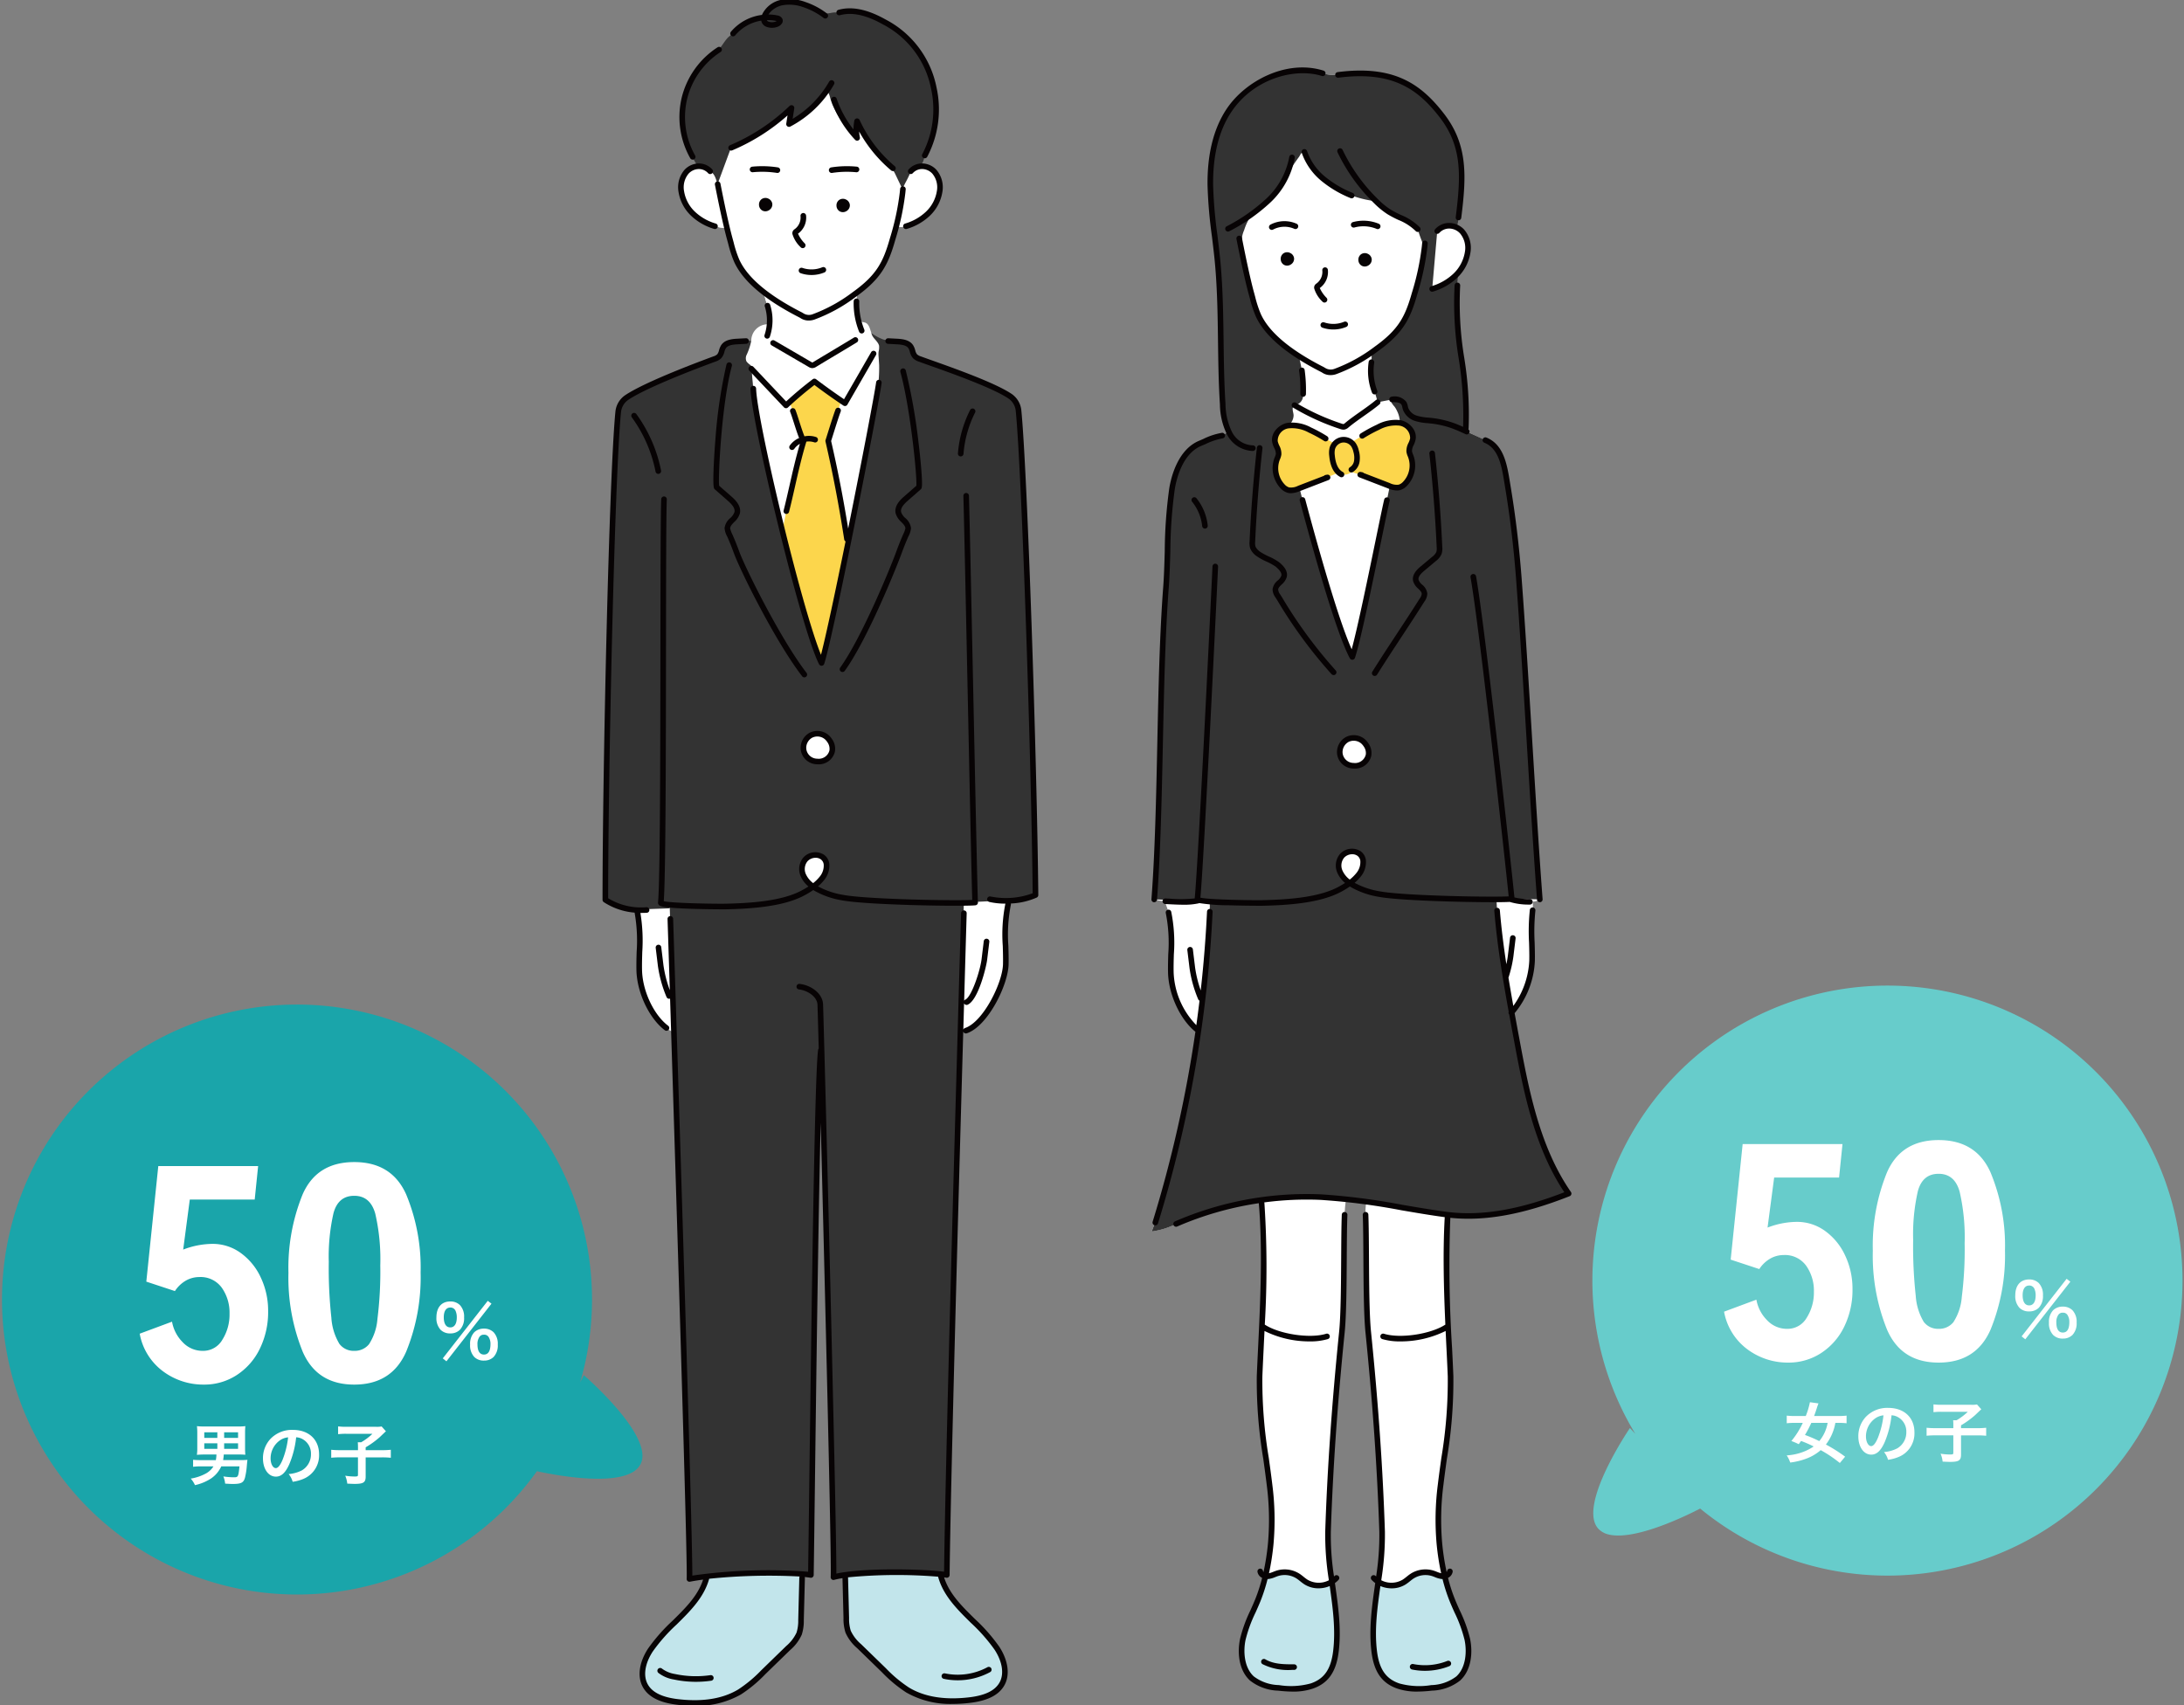<svg xmlns="http://www.w3.org/2000/svg" xmlns:xlink="http://www.w3.org/1999/xlink" width="397" height="310" viewBox="0 0 397 310"><rect x="0" y="0" width="397" height="310" fill="#808080" stroke="none"/><defs><style>.a{fill:#fff;}.b{clip-path:url(#a);}.c{fill:#fcd64c;}.d{fill:#333;}.e{fill:#0d4a6e;}.f{fill:#c2e5eb;}.g{fill:#070304;}.h{fill:#1aa5aa;}.i{fill:#67cccb;}</style><clipPath id="a"><rect class="a" width="397" height="310" transform="translate(18 0.176)"/></clipPath></defs><g transform="translate(-18 -0.176)"><g class="b"><g transform="translate(127.532)"><g transform="translate(0.464 0.508)"><path class="a" d="M258.916-1570.73c-.171-.541-.393-1.2-.931-1.4-.117-.044-1.212-.27-1.215-.279a13.132,13.132,0,0,1-.4-3.6c.017-.527.024-1.042.006-1.547,3.951-2.92,5.282-5.256,6.554-9.76.224-.794.437-1.565.638-2.329a3.444,3.444,0,0,0,1.792-.021,9.763,9.763,0,0,0,3.992-2.275,7.119,7.119,0,0,0,2.13-4.029,4.379,4.379,0,0,0-.967-3.623,3.12,3.12,0,0,0-2.136-.982,2.789,2.789,0,0,0-.587.047c.318-.673.634-1.375.992-2a17.838,17.838,0,0,0,1.722-11.794,17.786,17.786,0,0,0-8.718-12.269c-2.577-1.5-5.66-2.719-8.559-1.926a7.777,7.777,0,0,1-2.529.582,13.072,13.072,0,0,0-3.784-2.015,7.884,7.884,0,0,0-4-.4,4.438,4.438,0,0,0-3.18,2.287,2.236,2.236,0,0,0-.162.457,8.186,8.186,0,0,0-6.2,3.7,6.818,6.818,0,0,1-2.036,2.173,14.744,14.744,0,0,0-6.239,8.753,14.741,14.741,0,0,0,1.489,10.7c.32.562.627,1.148.961,1.716a3.121,3.121,0,0,0-2.06.971,4.379,4.379,0,0,0-.967,3.623,7.127,7.127,0,0,0,2.129,4.029,9.766,9.766,0,0,0,3.993,2.275,6.313,6.313,0,0,0,2.178.3c.183.768.364,1.481.535,2.1a26.126,26.126,0,0,0,1.231,3.865,16.28,16.28,0,0,0,4.9,5.7,21.158,21.158,0,0,0,.7,2.473,8.881,8.881,0,0,1,.379,3.371l-.424.015a3,3,0,0,0-2.9,3l-.94.05-1.591.085a3.034,3.034,0,0,0-2.533.976c-.337.53-.327,1.251-.757,1.708a2.294,2.294,0,0,1-.912.507c-3.108,1.149-12.324,4.621-15.851,6.958a3.6,3.6,0,0,0-1.6,2.654c-1.137,11.493-2.339,64.722-2.339,88.7a11.564,11.564,0,0,0,5.762,1.847l-.022.034c.877,3.545.342,7.264.422,10.915s2.035,8.3,4.946,10.505a7.035,7.035,0,0,0,1.366.794c1.06,33.638,3.015,96.816,2.82,99.359.968-.186,2.04-.344,3.172-.477-1.444,6.081-8.21,9.157-11.022,14.7a6.207,6.207,0,0,0-.741,3.211c.243,3.539,3.526,4.591,6.412,4.938,3.857.463,7.962.176,11.293-1.821a24.334,24.334,0,0,0,4.311-3.59l4.5-4.374a7.59,7.59,0,0,0,2.013-2.636,7.6,7.6,0,0,0,.337-2.469l.195-7.651c.006-.234.006-.48,0-.732.668.053,1.214.115,1.6.184.267-17.095,1.025-91.138,1.827-95.412l.076-1.329c.625,23.206,2.429,94.6,2.2,97.136a19.1,19.1,0,0,1,2.138-.41c0,.073,0,.147,0,.219l.195,7.651a7.6,7.6,0,0,0,.337,2.469,7.126,7.126,0,0,0,1.856,2.484l4.517,4.393a25.168,25.168,0,0,0,4.449,3.724c3.331,2,7.437,2.284,11.293,1.821,2.888-.346,6.17-1.4,6.412-4.938a6.2,6.2,0,0,0-.734-3.2c-2.756-5.445-9.328-8.509-10.941-14.368-.037-.135-.074-.268-.111-.4.487.05.895.1,1.2.159.187-16.809,1.627-68.928,2.478-98.764a4.024,4.024,0,0,0,.991-.19c3.537-1.179,7.171-8.418,7.251-12.069s-.455-7.371.423-10.915c.229-.159.1-.4-.069-.622a12.684,12.684,0,0,0,5.044-1.047c-.22-23.318-1.945-76.58-3.081-88.073a3.606,3.606,0,0,0-1.6-2.654c-3.526-2.337-13.2-5.564-16.305-6.713a2.3,2.3,0,0,1-.911-.507c-.431-.457-.42-1.179-.757-1.708a3.034,3.034,0,0,0-2.533-.976c-.857-.046-1.7-.16-2.552-.152a2.52,2.52,0,0,1-1.214-.191,2.348,2.348,0,0,1-.959-1.432C258.969-1570.56,258.943-1570.644,258.916-1570.73Z" transform="translate(-210.676 1630.464)"/><path class="a" d="M288.911-1468.076c-.22-23.318-1.945-76.58-3.082-88.073a3.6,3.6,0,0,0-1.6-2.654c-3.527-2.337-13.2-5.565-16.305-6.713a2.291,2.291,0,0,1-.911-.506c-.431-.457-.421-1.179-.757-1.709a3.035,3.035,0,0,0-2.533-.976l-1.592-.085c-1.3-.069-2.7-.077-4.09-.107-.209-.6-.487-1.2-.72-1.779a13.184,13.184,0,0,1-.95-5.332c.016-.527.024-1.042.006-1.547,3.95-2.92,5.282-5.256,6.554-9.759.224-.794.436-1.565.638-2.33a3.442,3.442,0,0,0,1.792-.021,9.76,9.76,0,0,0,3.993-2.275,7.123,7.123,0,0,0,2.13-4.029,4.379,4.379,0,0,0-.967-3.623,3.122,3.122,0,0,0-2.136-.981,2.733,2.733,0,0,0-.587.046c.318-.673.634-1.375.992-2a18.012,18.012,0,0,0,1.641-12.249,17.331,17.331,0,0,0-8.981-12.011c-2.5-1.406-5.444-2.486-8.214-1.728a7.8,7.8,0,0,1-2.529.582,13.082,13.082,0,0,0-3.785-2.016,7.892,7.892,0,0,0-4-.4,4.438,4.438,0,0,0-3.18,2.287,2.208,2.208,0,0,0-.162.457,8.305,8.305,0,0,0-5.64,2.916,13.017,13.017,0,0,1-2.543,2.92,14.743,14.743,0,0,0-6.293,8.788,14.743,14.743,0,0,0,1.489,10.706c.32.561.626,1.148.96,1.716a3.117,3.117,0,0,0-2.06.971,4.382,4.382,0,0,0-.968,3.623,7.128,7.128,0,0,0,2.13,4.029,9.765,9.765,0,0,0,3.993,2.275,6.318,6.318,0,0,0,2.178.3c.183.767.364,1.481.535,2.1a26.1,26.1,0,0,0,1.231,3.865,16.275,16.275,0,0,0,4.9,5.7,21.172,21.172,0,0,0,.7,2.473,8.884,8.884,0,0,1-.052,5.491,3.7,3.7,0,0,0-.162.747c-1.221.063-2.444.131-3.668.2l-1.592.085a3.033,3.033,0,0,0-2.533.976c-.337.53-.327,1.251-.758,1.709a2.291,2.291,0,0,1-.911.506c-3.108,1.149-12.324,4.621-15.851,6.958a3.6,3.6,0,0,0-1.6,2.654c-1.137,11.493-2.339,64.722-2.339,88.7a11.565,11.565,0,0,0,5.761,1.847l-.022.035c.877,3.545.341,7.264.421,10.915s2.036,8.3,4.947,10.505a7.052,7.052,0,0,0,1.366.794c1.061,33.638,3.016,96.816,2.821,99.359.968-.186,2.04-.344,3.172-.477-.028.115-.057.23-.088.344-1.48,5.375-7.133,8.4-10.185,13.063-1.25,1.911-2.04,4.442-.951,6.448s3.6,2.718,5.873,2.991c3.857.463,7.962.175,11.293-1.821a24.345,24.345,0,0,0,4.311-3.59q2.248-2.187,4.5-4.374a7.6,7.6,0,0,0,2.013-2.637,7.6,7.6,0,0,0,.337-2.469l.195-7.651c.006-.234.006-.48,0-.732.668.053,1.214.115,1.6.184.267-17.095,1.025-91.138,1.827-95.412l.075-1.329c.626,23.206,2.43,94.6,2.2,97.136a18.949,18.949,0,0,1,2.138-.409c0,.072,0,.146,0,.218l.2,7.651a7.6,7.6,0,0,0,.337,2.469,7.608,7.608,0,0,0,2.013,2.637l4.5,4.374a24.364,24.364,0,0,0,4.311,3.59c3.332,2,7.437,2.285,11.294,1.821,2.269-.272,4.783-.981,5.872-2.99s.3-4.537-.951-6.448c-3.052-4.666-8.7-7.69-10.185-13.064l-.11-.4c.487.051.895.1,1.2.159.187-16.809,1.627-68.928,2.478-98.764a4.043,4.043,0,0,0,.991-.19c3.536-1.179,7.171-8.419,7.251-12.069s-.455-7.371.422-10.915c.23-.158.1-.4-.069-.622A12.68,12.68,0,0,0,288.911-1468.076Z" transform="translate(-210.676 1630.464)"/><path class="c" d="M252.38-1540.185q2.167-1.973,4.5-3.747,2.386,1.808,4.863,3.491l-.551,1.783c-.415,1.066-1.313,4-1.8,5.527,1.417,6.172,2.415,11.468,3.412,17.839l.137.926.008.03c-2.049,10.062-4.035,19.335-4.763,21.579-1.556-3.013-4.5-13.415-7.124-24.024h0l.713-3.573c1.051-4.15,1.795-8.316,3.151-12.777-.567-.812-1.508-4.317-1.969-5.443l-.584-1.611" transform="translate(-218.84 1612.956)"/><g transform="translate(13.968 0.064)"><path class="d" d="M271.258-1600.473a2.4,2.4,0,0,0,.744-.931c.168-.381.219-.79.354-1.176.123-.351.35-.686.5-1.027a15.144,15.144,0,0,0,.8-2.212,17.968,17.968,0,0,0,.635-4.679,21.521,21.521,0,0,0-.307-3.747,17.789,17.789,0,0,0-8.718-12.27q-.3-.174-.6-.339a15.154,15.154,0,0,0-4.331-1.663,8.65,8.65,0,0,0-2.259-.153,10.033,10.033,0,0,0-1.124.169c-.376.069-.775-.045-1.165-.011-.21.018-.416.061-.623.1a8.243,8.243,0,0,1-1.147.114c-.645.019-1.174-.473-1.717-.758a13.082,13.082,0,0,0-1.9-.813,7.888,7.888,0,0,0-4-.4,4.441,4.441,0,0,0-3.18,2.288,2.191,2.191,0,0,0-.162.457,8.485,8.485,0,0,0-3.779,1.28,7.909,7.909,0,0,0-1.546,1.276c-.42.449-.949.715-1.354,1.186-.6.7-1.027,1.52-1.676,2.184a11.8,11.8,0,0,1-1.065.8q-.529.425-1.016.9a14.752,14.752,0,0,0-4.039,7,14.742,14.742,0,0,0,1.489,10.7c.32.562.626,1.149.959,1.717.026,0,.052-.01.078-.011a2.764,2.764,0,0,1,2.147.917s.893,0,1.361,2.351l2.447-6.621a36.3,36.3,0,0,0,10.974-7.242l-.451,2.932c.019-.12.917-.511,1.055-.594q.518-.313,1.014-.66a19.1,19.1,0,0,0,1.892-1.507,19.19,19.19,0,0,0,1.733-1.787,8.146,8.146,0,0,0,.739-.94c.1-.165.327-.605.58-.468.208.113.38.631.442.835a13.744,13.744,0,0,0,.445,1.425c.2.483.44.952.682,1.417a9.4,9.4,0,0,0,1.206,1.751c.234.276.48.542.731.8a7.788,7.788,0,0,1,.566.716q.255.334.525.656c.165.2.728.635.776.873a8.012,8.012,0,0,1-.015-3.045,24.492,24.492,0,0,0,5.731,7.871,5.373,5.373,0,0,1,1.238,1.633l1.278,2.675a4.737,4.737,0,0,0,.5-.881c1.11-2.04,1.005-2.191,1.005-2.191A11.721,11.721,0,0,0,271.258-1600.473Z" transform="translate(-228.176 1630.383)"/></g><g transform="translate(0 60.219)"><path class="d" d="M285.774-1540.963a3.607,3.607,0,0,0-1.6-2.654c-3.526-2.337-13.2-5.564-16.3-6.712a2.307,2.307,0,0,1-.912-.507c-.43-.457-.42-1.179-.757-1.709a3.035,3.035,0,0,0-2.533-.976,9.225,9.225,0,0,1-2.437-.281,8.573,8.573,0,0,1-2.164-1.168c.2.81.719,1.141,1.085,1.68a1.883,1.883,0,0,1,.307.6,3.172,3.172,0,0,1-.085,1.1,4.881,4.881,0,0,0,0,.916l.1,1.527a27.257,27.257,0,0,1-.681,6.574q-.494,2.723-1.017,5.442-1.894,9.939-3.917,19.854l-.127.62c-2.048,10.063-4.035,19.335-4.762,21.58-1.557-3.012-4.5-13.414-7.126-24.024l-.047-.389-.009.156c-2.753-11.136-5.148-22.442-5.226-25.614-.021-.839-.151-1.685-.2-2.525-.034-.653.233-1.247-.333-1.718a2.8,2.8,0,0,1-.666-.618,1.416,1.416,0,0,1-.026-1.1,11.268,11.268,0,0,0,.889-2.652c-1.267-.055-4.293-.265-5.11,1.023-.336.53-.327,1.252-.757,1.709a2.307,2.307,0,0,1-.912.507c-3.107,1.149-12.323,4.62-15.851,6.957a3.607,3.607,0,0,0-1.6,2.654c-1.137,11.493-2.339,64.722-2.339,88.7a11.572,11.572,0,0,0,5.762,1.847l5.991-.22-.058-.636c3.037.3,9.487.332,10.249.314,4.734-.107,10.26-.505,13.872-2.387a15.144,15.144,0,0,0,2-1.226l-.015-.018a4.974,4.974,0,0,1-1.752-2.009,2.768,2.768,0,0,1,.379-2.941,2.454,2.454,0,0,1,3.038-.436c1.26.875.878,2.741-.056,3.909a8.381,8.381,0,0,1-1.576,1.486c.138.1.273.2.416.286a14.682,14.682,0,0,0,4.867,1.708c3.707.723,16.766,1.044,22.088.977l0-.089,7.944-.391a12.687,12.687,0,0,0,5.044-1.048C288.635-1476.209,286.911-1529.47,285.774-1540.963Zm-33.836,61.973c-.6,2.74-4.981,2.484-5.22-.4a2.613,2.613,0,0,1,1.374-2.478,2.612,2.612,0,0,1,2.814.324,3.134,3.134,0,0,1,.6.693A2.522,2.522,0,0,1,251.937-1478.99Z" transform="translate(-210.665 1554.97)"/><path class="e" d="M258.068-1428.8l0,0,.014-.012h0Z" transform="translate(-220.256 1529.444)"/></g><g transform="translate(11.695 160.855)"><path class="d" d="M225.384-1424.864l.721,22.47c1.061,33.638,3.016,96.815,2.82,99.358.968-.186,2.04-.343,3.172-.477l-.025.1a105.771,105.771,0,0,1,17.325-.437c0-.029,0-.056,0-.085.668.052,1.213.114,1.6.184.267-17.1,1.025-91.138,1.826-95.412l.076-1.329c.626,23.207,2.429,94.6,2.2,97.137a19.03,19.03,0,0,1,2.137-.409c0,.031,0,.063,0,.095a90.2,90.2,0,0,1,17.3-.153l-.024-.086c.487.05.895.1,1.2.158.187-16.809,1.628-68.929,2.478-98.764l.649-23.317c-5.321.067-18.381-.255-22.088-.977a14.682,14.682,0,0,1-4.867-1.708c-.144-.088-.28-.189-.419-.286a15.131,15.131,0,0,1-2.012,1.235c-3.612,1.882-9.138,2.28-13.872,2.387-.762.018-7.212-.014-10.248-.314Z" transform="translate(-225.326 1428.809)"/></g><path class="e" d="M229.852-1272.072c0,.376,0,.629-.014.747h0C229.848-1271.443,229.852-1271.7,229.852-1272.072Z" transform="translate(-214.544 1557.951)"/><g transform="translate(6.728 285.493)"><path class="f" d="M248.137-1272.2a105.754,105.754,0,0,0-17.325.437l.025-.1h0c-.029.115-.057.23-.089.345-1.48,5.375-7.133,8.4-10.184,13.063-1.25,1.911-2.04,4.442-.951,6.448s3.6,2.718,5.873,2.991c3.856.463,7.962.175,11.293-1.821a24.3,24.3,0,0,0,4.311-3.59l4.5-4.374a7.6,7.6,0,0,0,2.013-2.637,7.581,7.581,0,0,0,.337-2.469l.2-7.651c.006-.233.006-.48,0-.731C248.138-1272.26,248.137-1272.234,248.137-1272.2Z" transform="translate(-219.099 1272.521)"/><path class="f" d="M282.712-1271.9c-.037-.134-.073-.268-.111-.4h0l.024.086a90.214,90.214,0,0,0-17.3.153c0-.032,0-.064,0-.095h0c0,.072,0,.146,0,.218l.2,7.651a7.581,7.581,0,0,0,.337,2.469,7.6,7.6,0,0,0,2.013,2.637l4.5,4.374a24.329,24.329,0,0,0,4.311,3.59c3.332,2,7.438,2.284,11.293,1.821,2.269-.272,4.784-.981,5.873-2.991s.3-4.537-.951-6.448C289.845-1263.5,284.192-1266.523,282.712-1271.9Z" transform="translate(-228.452 1272.556)"/></g><path class="e" d="M262.668-1273.112c0,.668-.006,1.1-.02,1.253h0C262.662-1272.017,262.669-1272.444,262.668-1273.112Z" transform="translate(-221.183 1558.162)"/><g transform="translate(99.364 12.442)"><path class="a" d="M389.046-1406.795c7.457.9,14.966-1.082,21.961-3.844-5.68-8.2-7.641-18.343-9.47-28.154q-.447-2.4-.886-4.8a15.47,15.47,0,0,0,3.716-9.366c.067-3.064-.3-6.175.1-9.191a7.364,7.364,0,0,0,.014-1.559,2.7,2.7,0,0,0,1.3-.41c-1.29-17.042-2.522-41.295-3.813-58.335-.427-5.64-1.09-11.29-2.028-16.868-.55-3.276-.978-7.044-4.055-8.3-1.078-.44-2.327-1.071-3.386-1.553l-.251-.114a4.821,4.821,0,0,0,.082-.52c.62-8.66-2.308-17.3-1.534-25.951a18.476,18.476,0,0,0,.088-2.257,7.357,7.357,0,0,0,1.766-3.734,4.61,4.61,0,0,0-1.018-3.814,3.352,3.352,0,0,0-.843-.631c.061-.64.13-1.275.208-1.9.884-7.1,1.349-12.871-3.018-18.533s-9.3-8.628-18.883-7.4a7.381,7.381,0,0,1-2.781-.294c-6.379-2-13.718,1.729-17.069,6.79-2.627,3.966-3.428,8.892-3.361,13.649s.933,9.463,1.354,14.2c.772,8.667.341,16.869.893,25.553a12.6,12.6,0,0,0,1.125,5.027,5.375,5.375,0,0,0-1.211.648,16.71,16.71,0,0,0-3.964,1.382c-3.077,1.252-4.608,4.958-5.159,8.234-.938,5.577-.681,12.4-1.108,18.035-1.291,17.041-.842,39.635-2.132,56.676a8.437,8.437,0,0,0,1.914.325c.23.7.539,1.457.686,2.049.877,3.545.342,7.264.422,10.915s2.035,8.3,4.946,10.505c.022.016.044.029.066.045a229.744,229.744,0,0,1-7.835,34.908,15.9,15.9,0,0,0-.65,1.627,14.187,14.187,0,0,0,4.422-1.373,59.524,59.524,0,0,1,15.54-4.358,5.2,5.2,0,0,0,.01.62c.9,10.6-.053,23.319-.373,31.434-.26,6.613,1.015,13.137,1.8,19.663a50.012,50.012,0,0,1,.223,10.846,36.907,36.907,0,0,1-2.335,10.2c-.955,2.356-2.2,4.6-2.731,7.113s-.165,5.452,1.652,7.115a8.258,8.258,0,0,0,4.844,1.708,13.935,13.935,0,0,0,6.011-.329c2.943-1,4.039-3.226,4.415-6.314.889-7.294-1.674-14.439-1.434-21.729.4-12.167,1.295-24.2,2.525-36.326.5-4.9.285-16.27.489-21.312a26.939,26.939,0,0,1,.254-2.836q1.853.2,3.7.471a11.6,11.6,0,0,0-.156,2.365c.2,5.042-.01,16.409.488,21.312,1.23,12.126,2.124,24.159,2.525,36.326.24,7.29-2.323,14.435-1.434,21.729.377,3.088,1.473,5.315,4.416,6.314a13.935,13.935,0,0,0,6.011.329,8.258,8.258,0,0,0,4.844-1.708c1.816-1.662,2.178-4.606,1.651-7.115s-1.776-4.756-2.73-7.113a36.85,36.85,0,0,1-2.335-10.2,49.962,49.962,0,0,1,.222-10.846c.785-6.527,2.06-13.051,1.8-19.663-.3-7.5-1.13-18.919-.547-28.972C389.009-1406.53,389.031-1406.661,389.046-1406.795Z" transform="translate(-335.232 1614.867)"/><path class="f" d="M372.123-1270.8a4.528,4.528,0,0,1-4.745.025c-.491-.318-.914-.732-1.4-1.052a4.5,4.5,0,0,0-3.771-.51,7.843,7.843,0,0,1-1.721.532,1.57,1.57,0,0,1-.435-.03v0a30.622,30.622,0,0,1-1.386,4.386c-.954,2.357-2.2,4.605-2.73,7.113s-.166,5.452,1.652,7.115a8.257,8.257,0,0,0,4.844,1.708,13.931,13.931,0,0,0,6.01-.329c2.943-1,4.04-3.226,4.416-6.314.518-4.249-.136-8.447-.724-12.653Z" transform="translate(-339.375 1545.604)"/><path class="f" d="M386.608-1270.8a4.528,4.528,0,0,0,4.745.025c.491-.318.914-.732,1.4-1.052a4.5,4.5,0,0,1,3.771-.51,7.844,7.844,0,0,0,1.721.532,1.567,1.567,0,0,0,.435-.03v0a30.626,30.626,0,0,0,1.386,4.386c.954,2.357,2.2,4.605,2.73,7.113s.166,5.452-1.652,7.115a8.255,8.255,0,0,1-4.844,1.708,13.931,13.931,0,0,1-6.01-.329c-2.943-1-4.039-3.226-4.416-6.314-.518-4.249.136-8.447.724-12.653Z" transform="translate(-345.441 1545.604)"/><path class="d" d="M395.2-1549.172l-.251-.114.251.114-.251-.114a4.837,4.837,0,0,0,.083-.52c.619-8.66-2.308-17.3-1.534-25.951a19.553,19.553,0,0,0,.093-2.265c-.154.178-.313.35-.481.514a10.288,10.288,0,0,1-4.2,2.4l.919-10.519a2.909,2.909,0,0,1,2.26-.964,3.158,3.158,0,0,1,1.406.4c.16-1.673.376-3.318.655-4.81a19.838,19.838,0,0,0-3.774-16.019c-4.292-5.4-9.218-8.2-18.568-7a7.637,7.637,0,0,1-2.75-.282c-6.388-2.028-13.747,1.709-17.1,6.779-2.627,3.966-3.428,8.892-3.361,13.649s.933,9.463,1.355,14.2c.806,9.063.3,17.618.975,26.747a9.919,9.919,0,0,0,1.12,3.988,5,5,0,0,0,4.276,2.775h4.307l.033-.263a4.257,4.257,0,0,1-.317-.9,2.593,2.593,0,0,1,1.483-2.615c.388-.209.855-.24,1.176-.547a2.421,2.421,0,0,0,.712-1.63c-.008-.321-.119-.629-.157-.948-.1-.823.349-.814.919-1.094a1.713,1.713,0,0,0,.946-1.372l.043-.472a26.066,26.066,0,0,0-.228-4.287l-.537-2.578c-2.735-1.76-5.966-4.338-7.384-7.465a35.668,35.668,0,0,1-1.429-4.556,39.638,39.638,0,0,1-1.547-8.876,4.118,4.118,0,0,1,.012-.794,4.9,4.9,0,0,1,.372-1.236,10.1,10.1,0,0,1,1.63-3.152c.842-.83,1.974-1.413,2.833-2.266a14.771,14.771,0,0,0,2.969-3.953,36.514,36.514,0,0,1,2.567-3.979c.187-.287.373-.83.731-.792.242.026.477.457.589.633.353.556.512,1.22.883,1.764a12.25,12.25,0,0,0,2.182,2.4,19.8,19.8,0,0,0,5.177,3.051,18.994,18.994,0,0,0,4.433,1.04,14.254,14.254,0,0,0,2.346,1.924c1.307.821,2.8,1.3,4.082,2.167a2.834,2.834,0,0,1,1.34,1.66c.254.8.584,1.567.85,2.36a5.255,5.255,0,0,1-.128,2.626c-.112.566-.232,1.131-.369,1.692-1.9,7.817-2.65,10.541-8.1,14.449-.172.123-.651.294-.822.414l-.031,1.975a10.6,10.6,0,0,0,.576,5.341l.546,1.933,2.621-.512c.8-.034,1.762.017,2.164.708a4.7,4.7,0,0,1,.3.99,2.943,2.943,0,0,0,1.965,1.756,13.074,13.074,0,0,0,2.7.414,17.2,17.2,0,0,1,4.373,1.072c.705.275,1.393.6,2.083.911l.029.014Z" transform="translate(-337.932 1614.867)"/><path class="c" d="M386.035-1534.515a6.643,6.643,0,0,0-4,.79,24.882,24.882,0,0,0-2.878,1.565l-1.948,1.181.02.063a2.207,2.207,0,0,0-1.827-.509,2.18,2.18,0,0,0-1.235.739l-.008-.072-1.638-.9a24.584,24.584,0,0,0-2.878-1.565,6.644,6.644,0,0,0-4-.79,2.769,2.769,0,0,0-2.334,2.926c.149.785.751,1.486.66,2.28a3.835,3.835,0,0,1-.286.888,4.834,4.834,0,0,0,.994,4.924,2.38,2.38,0,0,0,1.074.708,3.2,3.2,0,0,0,1.942-.309l5.182-2-.279.053,2.231-.908-.018-.14a2.37,2.37,0,0,0,.6.453,2.147,2.147,0,0,0,1.807-.445v0l.037.011-.037-.009,1.6.49.278.05v0l-.279-.053,5.182,2a3.21,3.21,0,0,0,1.942.309A2.39,2.39,0,0,0,387-1523.5a4.835,4.835,0,0,0,.993-4.924,3.829,3.829,0,0,1-.286-.889c-.091-.794.511-1.495.66-2.28A2.767,2.767,0,0,0,386.035-1534.515Z" transform="translate(-340.904 1598.625)"/><path class="d" d="M405.779-1448.946c-1.291-17.042-2.522-41.295-3.814-58.335-.427-5.639-1.089-11.29-2.028-16.867-.55-3.276-.978-7.044-4.06-8.3l-3.334-1.529L392.5-1534l-.251-.114.251.114.029.014L392.5-1534c-.69-.314-1.378-.636-2.083-.911a17.2,17.2,0,0,0-4.373-1.072,13.14,13.14,0,0,1-2.7-.414,2.945,2.945,0,0,1-1.965-1.756,4.7,4.7,0,0,0-.3-.99,1.67,1.67,0,0,0-1.351-.695c-.521-.055-1.24-.106-.862.651a3.731,3.731,0,0,0,.467.617,3.908,3.908,0,0,1,.477.8,4.705,4.705,0,0,1,.522,2.167c1.275.384,2.657,1.423,2.369,2.943-.148.785-.751,1.486-.66,2.28a3.791,3.791,0,0,0,.286.889,4.836,4.836,0,0,1-.993,4.924,2.389,2.389,0,0,1-1.074.708,2.91,2.91,0,0,1-1.752-.24c-.077.368-.458,2.216-.518,2.565-.536,3.1-4.837,24.2-6.294,28.5-2.825-5.233-8.01-24.623-9.057-28.543l-.532-2.1-.006-.033-.085.033a3.2,3.2,0,0,1-1.941.309,2.384,2.384,0,0,1-1.074-.708,4.834,4.834,0,0,1-.994-4.924,3.8,3.8,0,0,0,.286-.888,2.7,2.7,0,0,0-.342-1.378l-.033.265h-4.307a5,5,0,0,1-4.276-2.775c-.028-.051-.049-.1-.077-.155a5.373,5.373,0,0,0-1.21.647,16.691,16.691,0,0,0-3.964,1.382c-3.077,1.252-4.608,4.958-5.159,8.233-.939,5.578-.681,12.4-1.108,18.036-1.291,17.041-.842,39.635-2.132,56.676l10.106.393v1.844q-.523,10.843-2.073,21.61a229.667,229.667,0,0,1-7.833,34.9,15.725,15.725,0,0,0-.65,1.627,15.9,15.9,0,0,1,.65-1.627,229.666,229.666,0,0,0,7.834-34.908q1.546-10.745,2.073-21.6v-1.844l9.562.251c4.734-.107,10.26-.5,13.872-2.387a15.022,15.022,0,0,0,2-1.226l-.015-.018a4.965,4.965,0,0,1-1.751-2.008,2.764,2.764,0,0,1,.379-2.941,2.453,2.453,0,0,1,3.037-.436c1.26.875.878,2.741-.055,3.909a8.382,8.382,0,0,1-1.577,1.486c.138.1.274.2.417.286a14.678,14.678,0,0,0,4.866,1.709c3.555.693,15.709,1.017,21.373.983,1.358-.008,2.354-.036,2.774-.084,0-.015,0-.042,0-.063Zm-31.141-26.213c-.6,2.74-4.981,2.484-5.22-.4a2.613,2.613,0,0,1,1.374-2.478,2.615,2.615,0,0,1,2.815.324,3.139,3.139,0,0,1,.6.693A2.522,2.522,0,0,1,374.638-1475.159Z" transform="translate(-335.232 1599.691)"/><path class="e" d="M383.2-1357.085h0c-1.232-.179-2.466-.334-3.7-.471,1.236.137,2.47.291,3.7.471h0c4.816.7,9.6,1.668,14.431,2.312.123.016.246.025.369.04h0c-.123-.015-.246-.024-.368-.04C392.808-1355.418,388.018-1356.381,383.2-1357.085Z" transform="translate(-344.189 1562.806)"/><path class="e" d="M369.7-1358.083c.183,0,.365-.013.547-.013C370.065-1358.1,369.884-1358.084,369.7-1358.083Z" transform="translate(-342.206 1562.915)"/><path class="e" d="M360.258-1357.521h0a59.783,59.783,0,0,1,7.532-.558,59.8,59.8,0,0,0-7.532.558Z" transform="translate(-340.295 1562.911)"/><path class="e" d="M370.387-1358.1q1.35,0,2.7.057c1.529.068,3.05.206,4.569.373h0c-1.519-.167-3.04-.305-4.568-.373Q371.738-1358.1,370.387-1358.1Z" transform="translate(-342.345 1562.915)"/><path class="e" d="M380.348-1429.608l0,0,.014-.012h0Z" transform="translate(-344.36 1577.386)"/><path class="d" d="M401.537-1401.312q-.447-2.4-.887-4.8c0,.022.009.045.013.068,0-.023-.008-.045-.013-.068h0c-1.115-6.133-2.131-12.284-2.647-18.493l-.109-2.032h.021c-5.684.033-17.838-.29-21.394-.983a14.681,14.681,0,0,1-4.866-1.709c-.144-.088-.281-.189-.42-.286a15.059,15.059,0,0,1-2.011,1.236c-3.612,1.882-9.138,2.28-13.872,2.386l-9.563-.251v1.844q-.523,10.843-2.072,21.6h0v.007a229.671,229.671,0,0,1-7.833,34.9,15.882,15.882,0,0,0-.65,1.627,14.21,14.21,0,0,0,4.422-1.373,59.519,59.519,0,0,1,15.54-4.358h0a59.279,59.279,0,0,1,10.781-.515c1.528.068,3.049.206,4.568.373h0q1.855.2,3.7.471h0c4.815.7,9.6,1.668,14.431,2.312.122.016.245.025.368.04h0c7.457.9,14.966-1.082,21.962-3.844C405.327-1381.363,403.366-1391.5,401.537-1401.312Z" transform="translate(-335.232 1577.386)"/></g></g><g transform="translate(0 0)"><path class="g" d="M256.313-1445.464A14.431,14.431,0,0,1,251.8-1447a8.232,8.232,0,0,0,1.106-1.131,4.116,4.116,0,0,0,.94-3.016,2.337,2.337,0,0,0-.991-1.628,2.949,2.949,0,0,0-3.705.512,3.264,3.264,0,0,0-.468,3.484,5,5,0,0,0,1.382,1.8c-.412.269-.87.534-1.379.8-3.6,1.873-9.184,2.229-13.649,2.33-1.573.036-9.67-.073-11.274-.456.361-4.694.388-27.753.411-46.374.015-13.005.029-24.237.145-26.678a.509.509,0,0,0-.484-.532.509.509,0,0,0-.532.484c-.118,2.463-.131,13.706-.147,26.725-.022,19.083-.051,42.834-.434,46.6a.577.577,0,0,0,.155.453c.209.226.495.535,6.1.71,2.216.069,4.406.089,5.476.089.3,0,.509,0,.609,0,4.576-.1,10.315-.475,14.1-2.444a16.638,16.638,0,0,0,1.78-1.06l.15.093a14.964,14.964,0,0,0,5.034,1.774c4.412.861,22.144,1.154,24.3.905a.509.509,0,0,0,.449-.545c-.073-.928-.451-19.055-.816-36.585-.328-15.746-.668-32.028-.815-37.335a.516.516,0,0,0-.522-.495.509.509,0,0,0-.495.522c.148,5.3.487,21.584.815,37.329.353,16.931.688,32.995.8,36.133C276.333-1444.359,260.434-1444.66,256.313-1445.464Zm-5.392-2.125a4.252,4.252,0,0,1-1.305-1.59,2.248,2.248,0,0,1,.29-2.4,2.013,2.013,0,0,1,1.466-.616,1.586,1.586,0,0,1,.9.257,1.332,1.332,0,0,1,.565.94,3.123,3.123,0,0,1-.728,2.234A7.5,7.5,0,0,1,250.921-1447.589Z" transform="translate(-212.639 1608.322)"/><path class="g" d="M267.209-1544.308a.51.51,0,0,0-.573.436c-.3,2.225-2.657,14.565-5.082,26.6-.926-5.71-1.874-10.572-3.1-15.913.093-.3.2-.636.314-1,.467-1.494,1.109-3.54,1.429-4.364a.509.509,0,0,0-.29-.658.51.51,0,0,0-.659.29c-.333.856-.953,2.837-1.453,4.429-.131.419-.252.806-.355,1.13a.507.507,0,0,0-.01.267c1.361,5.932,2.379,11.256,3.405,17.8a.508.508,0,0,0,.241.356c-1.783,8.779-3.533,17.028-4.465,20.618-3.613-8.9-11.648-42.644-11.79-48.4a.512.512,0,0,0-.521-.5.509.509,0,0,0-.5.522c.152,6.133,9.181,43.738,12.464,50.092a.508.508,0,0,0,.452.275l.041,0a.508.508,0,0,0,.443-.35c1.721-5.317,9.856-46.786,10.435-51.059A.508.508,0,0,0,267.209-1544.308Z" transform="translate(-216.907 1613.541)"/><path class="g" d="M274.428-1513.664c-1.117,3.08-6.3,15.683-10.209,21.14a.508.508,0,0,0,.116.71.512.512,0,0,0,.3.095.506.506,0,0,0,.413-.212c4.265-5.945,9.545-19.2,10.339-21.386.509-1.4.91-2.325,1.2-3a3.93,3.93,0,0,0,.5-1.561,2.862,2.862,0,0,0-1.035-1.827,2.586,2.586,0,0,1-.761-1.078c-.136-.586.238-1.227,1.208-2.077l2.338-2.047c.2-.177.348-.3.172-2.892-.1-1.527-.3-3.528-.557-5.634a106.436,106.436,0,0,0-2.316-13.109.508.508,0,0,0-.625-.357.508.508,0,0,0-.357.624c1.855,6.777,3.064,19.235,2.9,20.7l-2.229,1.951c-.509.446-1.863,1.63-1.53,3.071a3.4,3.4,0,0,0,1.023,1.559c.39.4.727.749.747,1.166a5.016,5.016,0,0,1-.413,1.106C275.373-1516.074,274.948-1515.1,274.428-1513.664Z" transform="translate(-221.017 1614.067)"/><path class="g" d="M238.343-1548.273a.509.509,0,0,0-.625.356,89.722,89.722,0,0,0-2.018,13.678c-.179,2.2-.3,4.334-.35,6.013-.075,2.743.076,2.875.267,3.042l2.337,2.047c.971.85,1.344,1.491,1.209,2.077a2.59,2.59,0,0,1-.762,1.078,2.864,2.864,0,0,0-1.035,1.827,3.9,3.9,0,0,0,.5,1.561c.293.673.693,1.594,1.2,3,1.1,3.041,7.473,15.969,12.4,22.373a.509.509,0,0,0,.4.2.5.5,0,0,0,.31-.106.508.508,0,0,0,.093-.713c-4.78-6.214-11.194-19.188-12.249-22.1-.52-1.434-.945-2.411-1.226-3.057a5.037,5.037,0,0,1-.414-1.106c.02-.417.357-.764.748-1.166a3.418,3.418,0,0,0,1.023-1.559c.332-1.441-1.021-2.625-1.531-3.071l-2.234-1.956c-.219-1.47.449-14.99,2.31-21.79A.509.509,0,0,0,238.343-1548.273Z" transform="translate(-215.191 1614.346)"/><path class="g" d="M255.224-1461a3.027,3.027,0,0,0,2.955,2.775c.081.006.163.008.243.008a2.989,2.989,0,0,0,3.026-2.316,3,3,0,0,0-.506-2.245,3.648,3.648,0,0,0-.693-.8,3.128,3.128,0,0,0-3.377-.388A3.128,3.128,0,0,0,255.224-1461Zm2.114-2.066a2.118,2.118,0,0,1,2.253.258,2.647,2.647,0,0,1,.5.581,2.072,2.072,0,0,1,.366,1.475,2.007,2.007,0,0,1-2.208,1.511,2.02,2.02,0,0,1-2.009-1.843A2.115,2.115,0,0,1,257.337-1463.069Z" transform="translate(-219.214 1597.352)"/><path class="g" d="M221.392-1427.982a.506.506,0,0,0,.307.1.508.508,0,0,0,.406-.2.51.51,0,0,0-.1-.713c-2.623-1.985-4.662-6.332-4.745-10.111-.024-1.094.009-2.221.041-3.309a31.1,31.1,0,0,0-.339-7.094c.091,0,.181,0,.274,0q.427,0,.875-.022a.508.508,0,0,0,.484-.531.5.5,0,0,0-.531-.485,11.461,11.461,0,0,1-6.964-1.633c.01-23.464,1.182-76.707,2.336-88.366a3.094,3.094,0,0,1,1.379-2.28c3.339-2.214,12.124-5.566,15.746-6.9a2.75,2.75,0,0,0,1.1-.635,2.714,2.714,0,0,0,.566-1.145,2.69,2.69,0,0,1,.25-.641c.362-.571,1.238-.693,2.131-.74l1.592-.085a.51.51,0,0,0,.481-.535.515.515,0,0,0-.535-.481l-1.592.084c-1.165.061-2.326.251-2.935,1.212a3.519,3.519,0,0,0-.366.893,1.865,1.865,0,0,1-.332.74,1.921,1.921,0,0,1-.718.378c-4.54,1.678-12.65,4.821-15.955,7.011a4.106,4.106,0,0,0-1.829,3.029c-1.161,11.731-2.341,65.416-2.341,88.751a.507.507,0,0,0,.239.431,12.056,12.056,0,0,0,5.59,1.9,29.177,29.177,0,0,1,.373,7.116c-.032,1.1-.065,2.241-.041,3.361C216.333-1434.823,218.546-1430.136,221.392-1427.982Z" transform="translate(-210.083 1615.458)"/><path class="g" d="M279.086-1581.7a.524.524,0,0,0,.148-.022,10.3,10.3,0,0,0,4.2-2.4,7.626,7.626,0,0,0,2.278-4.322,4.887,4.887,0,0,0-1.1-4.045,3.618,3.618,0,0,0-2.49-1.141,3.258,3.258,0,0,0-2.546,1.09.509.509,0,0,0,.05.718.509.509,0,0,0,.718-.05,2.274,2.274,0,0,1,1.747-.741,2.6,2.6,0,0,1,1.782.822,3.866,3.866,0,0,1,.833,3.2,6.6,6.6,0,0,1-1.98,3.737,9.284,9.284,0,0,1-3.787,2.153.509.509,0,0,0-.339.635A.509.509,0,0,0,279.086-1581.7Z" transform="translate(-223.941 1623.52)"/><path class="g" d="M229.657-1584.124a10.305,10.305,0,0,0,4.2,2.4.524.524,0,0,0,.148.022.511.511,0,0,0,.487-.361.51.51,0,0,0-.34-.635,9.289,9.289,0,0,1-3.787-2.153,6.6,6.6,0,0,1-1.98-3.737,3.871,3.871,0,0,1,.833-3.2,2.6,2.6,0,0,1,1.782-.822,2.273,2.273,0,0,1,1.748.741.507.507,0,0,0,.717.05.509.509,0,0,0,.05-.718,3.281,3.281,0,0,0-2.546-1.09,3.62,3.62,0,0,0-2.49,1.141,4.888,4.888,0,0,0-1.1,4.045A7.631,7.631,0,0,0,229.657-1584.124Z" transform="translate(-213.57 1623.52)"/><path class="g" d="M247.444-1585.638a1.208,1.208,0,0,0-1.2.065,1.206,1.206,0,0,0-.51,1.086,1.209,1.209,0,0,0,.625,1.026.516.516,0,0,0,.086.037l0,0a1.117,1.117,0,0,0,.442.09,1.268,1.268,0,0,0,.749-.255,1.205,1.205,0,0,0,.517-1.086A1.208,1.208,0,0,0,247.444-1585.638Z" transform="translate(-217.296 1621.928)"/><path class="g" d="M265.1-1585.443a1.211,1.211,0,0,0-1.2.065,1.209,1.209,0,0,0-.509,1.087,1.207,1.207,0,0,0,.625,1.026.561.561,0,0,0,.086.036l.006,0a1.119,1.119,0,0,0,.442.09,1.266,1.266,0,0,0,.748-.254,1.2,1.2,0,0,0,.518-1.086A1.21,1.21,0,0,0,265.1-1585.443Z" transform="translate(-220.868 1621.888)"/><path class="g" d="M253.76-1579.4a.968.968,0,0,0-.365.412.937.937,0,0,0-.057.454,5.385,5.385,0,0,0,1.465,2.382l.014.016a.5.5,0,0,0,.056.059.507.507,0,0,0,.344.133.5.5,0,0,0,.355-.144.515.515,0,0,0,0-.732,5.927,5.927,0,0,1-1.21-1.757l0,0a3.591,3.591,0,0,0,1.466-3.306.51.51,0,0,0-.565-.445.509.509,0,0,0-.446.565A2.6,2.6,0,0,1,253.76-1579.4Z" transform="translate(-218.833 1621.234)"/><path class="g" d="M270.3-1587.438l.064-.645a.509.509,0,0,0-.456-.557.513.513,0,0,0-.556.456l-.064.645a46.819,46.819,0,0,1-1.8,8.366c-1.233,4.363-2.447,6.688-6.779,9.791a28.286,28.286,0,0,1-7.288,4.005,1.88,1.88,0,0,1-1.645-.172,5.6,5.6,0,0,0-.6-.331c-5.877-3.037-9.6-6.215-11.068-9.449a20.233,20.233,0,0,1-1.017-3.108c-.061-.227-.123-.456-.186-.683-.734-2.651-1.61-6.9-2.216-10.005a.509.509,0,0,0-.6-.4.51.51,0,0,0-.4.6c.609,3.119,1.492,7.4,2.233,10.082.062.224.124.45.184.676a21.152,21.152,0,0,0,1.073,3.264c1.564,3.447,5.443,6.789,11.529,9.933.211.109.429.222.468.246a2.668,2.668,0,0,0,1.576.482,3.076,3.076,0,0,0,1.005-.168,29.234,29.234,0,0,0,7.547-4.139c4.552-3.261,5.889-5.826,7.165-10.342A47.67,47.67,0,0,0,270.3-1587.438Z" transform="translate(-215.261 1622.691)"/><path class="g" d="M255.124-1568.9a6.038,6.038,0,0,0,1.985.332,6.093,6.093,0,0,0,2.352-.468.509.509,0,0,0,.271-.666.508.508,0,0,0-.666-.272,5.1,5.1,0,0,1-3.607.114.508.508,0,0,0-.648.313A.508.508,0,0,0,255.124-1568.9Z" transform="translate(-219.127 1618.741)"/><path class="g" d="M257.763-1612.534a.509.509,0,0,0-.694.191,18.693,18.693,0,0,1-6.633,6.766l.293-1.9a.507.507,0,0,0-.268-.529.511.511,0,0,0-.587.084,35.567,35.567,0,0,1-10.82,7.141.509.509,0,0,0-.27.667.509.509,0,0,0,.468.31.519.519,0,0,0,.2-.04,36.579,36.579,0,0,0,10.051-6.349l-.23,1.492a.509.509,0,0,0,.207.491.51.51,0,0,0,.531.038,19.7,19.7,0,0,0,7.945-7.667A.509.509,0,0,0,257.763-1612.534Z" transform="translate(-215.882 1627.357)"/><path class="g" d="M273.08-1595.436a.508.508,0,0,0,.326.119.506.506,0,0,0,.39-.182.509.509,0,0,0-.063-.717,24.029,24.029,0,0,1-6.382-8.381.509.509,0,0,0-.525-.294.508.508,0,0,0-.438.411,8.525,8.525,0,0,0-.146,1.6,18.728,18.728,0,0,1-3.065-5.6.509.509,0,0,0-.645-.318.509.509,0,0,0-.317.646,19.73,19.73,0,0,0,4.32,7.155.507.507,0,0,0,.6.1.507.507,0,0,0,.265-.551,7.553,7.553,0,0,1-.132-1.057A25.078,25.078,0,0,0,273.08-1595.436Z" transform="translate(-220.625 1626.593)"/><path class="g" d="M248.775-1629.983a7.354,7.354,0,0,1,3.736.384,12.518,12.518,0,0,1,3.637,1.938.509.509,0,0,0,.713-.094.509.509,0,0,0-.094-.713,13.5,13.5,0,0,0-3.932-2.094,8.345,8.345,0,0,0-4.256-.419,4.908,4.908,0,0,0-3.54,2.566q-.049.1-.089.2a8.831,8.831,0,0,0-5.648,3.067.508.508,0,0,0,.07.716.507.507,0,0,0,.322.116.509.509,0,0,0,.393-.186,7.776,7.776,0,0,1,4.725-2.668q.012.065.029.127a1.47,1.47,0,0,0,.742.917,2.846,2.846,0,0,0,2.119.1,1.56,1.56,0,0,0,.95-.769.873.873,0,0,0-.009-.73,1.191,1.191,0,0,0-.889-.591,8.157,8.157,0,0,0-1.626-.174A4.063,4.063,0,0,1,248.775-1629.983Zm-1.229,2.868.069.016a.843.843,0,0,1-.223.109,1.867,1.867,0,0,1-1.323-.029.462.462,0,0,1-.231-.247A7.188,7.188,0,0,1,247.546-1627.115Z" transform="translate(-215.972 1631.1)"/><path class="g" d="M235.082-1619.27a.509.509,0,0,0,.154-.7.508.508,0,0,0-.7-.154,15.227,15.227,0,0,0-6.512,9.094,15.226,15.226,0,0,0,1.541,11.079.508.508,0,0,0,.443.258.507.507,0,0,0,.251-.067.509.509,0,0,0,.19-.694,14.205,14.205,0,0,1-1.437-10.331A14.2,14.2,0,0,1,235.082-1619.27Z" transform="translate(-213.625 1628.896)"/><path class="g" d="M279.182-1601.789a.5.5,0,0,0,.251.068.51.51,0,0,0,.443-.257,18.491,18.491,0,0,0,1.7-12.6,17.792,17.792,0,0,0-9.231-12.359c-3.324-1.868-6.136-2.448-8.6-1.776a.509.509,0,0,0-.356.625.509.509,0,0,0,.625.357c2.19-.6,4.752-.049,7.831,1.681a16.8,16.8,0,0,1,8.731,11.662,17.474,17.474,0,0,1-1.583,11.9A.508.508,0,0,0,279.182-1601.789Z" transform="translate(-220.865 1630.672)"/><path class="g" d="M247.308-1555.371a.5.5,0,0,0,.163.027.509.509,0,0,0,.482-.346,9.389,9.389,0,0,0,.055-5.808.51.51,0,0,0-.639-.331.509.509,0,0,0-.331.639,8.364,8.364,0,0,1-.049,5.174A.509.509,0,0,0,247.308-1555.371Z" transform="translate(-217.545 1617.09)"/><path class="g" d="M267.83-1562.834a.505.505,0,0,0-.525.492,13.762,13.762,0,0,0,.988,5.538.509.509,0,0,0,.471.318.5.5,0,0,0,.191-.038.508.508,0,0,0,.281-.662,12.732,12.732,0,0,1-.913-5.125A.508.508,0,0,0,267.83-1562.834Z" transform="translate(-221.659 1617.288)"/><path class="g" d="M267.187-1592.36a.509.509,0,0,0-.457-.556,18.6,18.6,0,0,0-4.646.132.509.509,0,0,0-.424.581.508.508,0,0,0,.5.431.53.53,0,0,0,.079-.006,17.593,17.593,0,0,1,4.39-.124A.512.512,0,0,0,267.187-1592.36Z" transform="translate(-220.517 1623.392)"/><path class="g" d="M248.657-1591.772a.509.509,0,0,0,.5-.431.509.509,0,0,0-.425-.581,18.6,18.6,0,0,0-4.646-.132.51.51,0,0,0-.457.556.511.511,0,0,0,.556.457,17.565,17.565,0,0,1,4.391.124A.521.521,0,0,0,248.657-1591.772Z" transform="translate(-216.87 1623.392)"/><path class="g" d="M251.34-1519.25a.509.509,0,0,0,.369.618.529.529,0,0,0,.125.016.509.509,0,0,0,.493-.385c.384-1.513.733-3.059,1.071-4.554.6-2.644,1.216-5.376,2.073-8.2l0-.011a3.07,3.07,0,0,1,1.432.125.509.509,0,0,0,.647-.315.509.509,0,0,0-.316-.647,4.108,4.108,0,0,0-2.105-.129c-.3-.722-.68-1.9-.976-2.831-.265-.83-.494-1.546-.669-1.976a.508.508,0,0,0-.664-.278.509.509,0,0,0-.278.664c.161.392.394,1.125.642,1.9.376,1.179.692,2.149.971,2.828a4.111,4.111,0,0,0-1.7,1.376.509.509,0,0,0,.124.708.506.506,0,0,0,.292.092.506.506,0,0,0,.416-.217,3.06,3.06,0,0,1,1.009-.9c-.763,2.614-1.337,5.139-1.89,7.586C252.068-1522.291,251.721-1520.75,251.34-1519.25Z" transform="translate(-218.427 1612.234)"/><path class="g" d="M256.162-1549.536a.972.972,0,0,1-.211.109.881.881,0,0,1-.184-.091l-6.691-3.9a.508.508,0,0,0-.7.183.509.509,0,0,0,.183.7l6.691,3.9a1.391,1.391,0,0,0,.66.23h.034a1.421,1.421,0,0,0,.744-.258c1.062-.647,2.361-1.425,3.661-2.2s2.62-1.569,3.691-2.221a.508.508,0,0,0,.17-.7.508.508,0,0,0-.7-.17c-1.069.65-2.377,1.433-3.684,2.216S257.226-1550.183,256.162-1549.536Z" transform="translate(-217.817 1615.507)"/><path class="g" d="M243.5-1548.039a.509.509,0,0,0-.02.719l6.31,6.675a.506.506,0,0,0,.369.159.508.508,0,0,0,.348-.137c1.532-1.432,3.15-2.805,4.816-4.086,1.714,1.291,3.484,2.547,5.267,3.739a.513.513,0,0,0,.4.073.507.507,0,0,0,.325-.242l5.2-9.023a.51.51,0,0,0-.187-.7.509.509,0,0,0-.695.187l-4.929,8.551c-1.72-1.162-3.425-2.384-5.076-3.634a.51.51,0,0,0-.615,0c-1.667,1.266-3.29,2.624-4.831,4.043l-5.963-6.309A.509.509,0,0,0,243.5-1548.039Z" transform="translate(-216.812 1614.879)"/><path class="g" d="M286.086-1543.713c-3-1.985-10.128-4.523-14.389-6.04-.814-.29-1.507-.536-2.02-.726a1.921,1.921,0,0,1-.718-.378,1.859,1.859,0,0,1-.332-.74,3.52,3.52,0,0,0-.366-.893c-.609-.96-1.772-1.15-2.935-1.212l-1.592-.084a.513.513,0,0,0-.535.481.51.51,0,0,0,.481.535l1.592.085c.893.047,1.768.169,2.131.74a2.69,2.69,0,0,1,.25.641,2.713,2.713,0,0,0,.566,1.145,2.749,2.749,0,0,0,1.1.635c.516.191,1.212.439,2.032.73,3.941,1.4,11.277,4.014,14.168,5.929a3.094,3.094,0,0,1,1.378,2.281c1.093,11.034,2.838,63.637,3.077,87.7a13.982,13.982,0,0,1-7.651.589.508.508,0,0,0-.61.381.509.509,0,0,0,.381.61,13.339,13.339,0,0,0,2.919.309,28.612,28.612,0,0,0-.473,7.7c.031,1.089.064,2.214.04,3.309-.073,3.357-3.581,10.49-6.9,11.6a.507.507,0,0,0-.311.3c.048-1.666.093-3.262.136-4.776a.509.509,0,0,0,.454.282.512.512,0,0,0,.213-.047c1.957-.9,3.381-6.962,3.522-8.131l.4-3.292a.509.509,0,0,0-.444-.566.507.507,0,0,0-.566.444l-.4,3.292c-.246,2.028-1.794,6.8-2.939,7.329a.5.5,0,0,0-.226.207c.271-9.49.453-15.661.46-15.9a.509.509,0,0,0-.494-.523.512.512,0,0,0-.524.493c-.028.956-2.79,95.029-3.093,119.738-3.716-.492-14.412-.76-19.581.34.069-9.133-2.2-97.446-2.412-103.465-.072-2.049-2.225-3.514-4.264-3.745a.511.511,0,0,0-.563.448.508.508,0,0,0,.448.562c1.583.18,3.312,1.336,3.362,2.77.032.921.112,3.769.226,7.964a.5.5,0,0,0-.1.212c-.647,3.451-1.254,50.832-1.616,79.142-.087,6.814-.157,12.273-.21,15.776a97.475,97.475,0,0,0-21.05.7c.028-9.813-3.34-114.8-3.488-119.407a.5.5,0,0,0-.525-.492.509.509,0,0,0-.492.525c.007.237.166,5.182.412,12.943a22.044,22.044,0,0,1-1.154-4.523l-.4-3.292a.509.509,0,0,0-.566-.444.509.509,0,0,0-.444.566l.4,3.292a22.614,22.614,0,0,0,1.577,5.663.508.508,0,0,0,.465.3.505.505,0,0,0,.17-.032c.991,31.328,3.222,102.8,3.017,105.473a.5.5,0,0,0,.168.419.509.509,0,0,0,.339.129.552.552,0,0,0,.1-.009c.743-.144,1.543-.269,2.377-.38-.94,2.927-3.168,5.129-5.524,7.452a32.039,32.039,0,0,0-4.476,5.08c-1.626,2.487-1.99,5.092-.972,6.969.976,1.8,3.024,2.865,6.26,3.253a26.5,26.5,0,0,0,3.168.2,16.2,16.2,0,0,0,8.447-2.088,24.733,24.733,0,0,0,4.4-3.661l4.5-4.374a8.027,8.027,0,0,0,2.135-2.824,8.049,8.049,0,0,0,.369-2.634l.2-7.651a.518.518,0,0,0-.034-.193c.423.041.773.085,1.035.132a.511.511,0,0,0,.414-.108.509.509,0,0,0,.186-.385c.054-3.465.127-9.156.219-16.36.239-18.651.623-48.644,1.05-65.855.775,29.968,2.008,80.46,1.817,82.557a.507.507,0,0,0,.178.434.507.507,0,0,0,.329.12.511.511,0,0,0,.129-.017c.447-.117.956-.221,1.508-.312l.186,7.292a8.087,8.087,0,0,0,.369,2.634,8.04,8.04,0,0,0,2.135,2.824l4.5,4.374a24.83,24.83,0,0,0,4.4,3.661,16.2,16.2,0,0,0,8.447,2.087,26.524,26.524,0,0,0,3.168-.2c3.236-.389,5.284-1.453,6.26-3.252,1.018-1.877.654-4.483-.972-6.97a32.068,32.068,0,0,0-4.475-5.08c-2.372-2.338-4.614-4.554-5.543-7.51.149.021.287.042.4.062a.508.508,0,0,0,.415-.109.508.508,0,0,0,.185-.387c.186-16.709,1.629-68.934,2.479-98.8a.508.508,0,0,0,.481.345.514.514,0,0,0,.161-.026c3.8-1.268,7.516-8.749,7.6-12.541.024-1.121-.009-2.259-.041-3.361a27.814,27.814,0,0,1,.448-7.444.5.5,0,0,0,0-.254,12.864,12.864,0,0,0,4.708-1.081.509.509,0,0,0,.286-.462c-.226-23.922-1.985-77.013-3.084-88.117A4.108,4.108,0,0,0,286.086-1543.713Zm-38.532,215.294-.195,7.651a7.182,7.182,0,0,1-.306,2.3,7.255,7.255,0,0,1-1.891,2.45l-4.5,4.375a23.981,23.981,0,0,1-4.218,3.518c-2.831,1.7-6.523,2.287-10.971,1.753-2.884-.346-4.679-1.239-5.486-2.728-.837-1.543-.49-3.758.929-5.927a31.217,31.217,0,0,1,4.338-4.912c2.448-2.413,4.979-4.907,5.912-8.3l0-.018a106.291,106.291,0,0,1,16.454-.408A.5.5,0,0,0,247.554-1328.419Zm25.242-.157c.933,3.389,3.464,5.883,5.912,8.3a31.265,31.265,0,0,1,4.337,4.912c1.419,2.17,1.766,4.386.929,5.928-.807,1.489-2.6,2.381-5.486,2.728-4.449.533-8.14-.055-10.971-1.752a24.018,24.018,0,0,1-4.218-3.518l-4.5-4.375a7.257,7.257,0,0,1-1.891-2.45,7.177,7.177,0,0,1-.306-2.3l-.189-7.413a92.741,92.741,0,0,1,16.37-.114A.554.554,0,0,0,272.8-1328.576Z" transform="translate(-211.791 1615.458)"/><path class="g" d="M232.217-1249.412a18.274,18.274,0,0,1-6.445-.208,5.326,5.326,0,0,1-2.36-.978.508.508,0,0,0-.717.058.509.509,0,0,0,.058.717,6.23,6.23,0,0,0,2.807,1.2,19.322,19.322,0,0,0,4.014.422,19.371,19.371,0,0,0,2.789-.2.508.508,0,0,0,.43-.577A.51.51,0,0,0,232.217-1249.412Z" transform="translate(-212.61 1554.139)"/><path class="g" d="M287.741-1248.793a12.039,12.039,0,0,0,2.521.264,12.4,12.4,0,0,0,5.905-1.488.508.508,0,0,0,.2-.69.51.51,0,0,0-.691-.2,11.372,11.372,0,0,1-7.725,1.122.509.509,0,0,0-.6.391A.508.508,0,0,0,287.741-1248.793Z" transform="translate(-225.714 1554.19)"/><path class="g" d="M222.039-1526.293a26,26,0,0,0-4.493-10.273.509.509,0,0,0-.711-.111.509.509,0,0,0-.111.711,24.97,24.97,0,0,1,4.316,9.868.509.509,0,0,0,.5.411.514.514,0,0,0,.1-.01A.509.509,0,0,0,222.039-1526.293Z" transform="translate(-211.407 1612.016)"/><path class="g" d="M291.572-1529.064a.509.509,0,0,0,.507-.47,20.15,20.15,0,0,1,2.106-7.505.508.508,0,0,0-.223-.684.509.509,0,0,0-.684.223,21.18,21.18,0,0,0-2.214,7.887.509.509,0,0,0,.468.547Z" transform="translate(-226.467 1612.219)"/><g transform="translate(99.77 12.436)"><path class="g" d="M345.85-1423.717a.5.5,0,0,0-.533.484q-.347,7.185-1.145,14.335a21.787,21.787,0,0,1-1.025-4.168l-.4-3.291a.509.509,0,0,0-.566-.444.509.509,0,0,0-.444.566l.4,3.292a22.594,22.594,0,0,0,1.578,5.663.5.5,0,0,0,.236.242q-.268,2.229-.576,4.453a14.542,14.542,0,0,1-4.126-9.582c-.025-1.094.008-2.221.04-3.31a28.576,28.576,0,0,0-.477-7.717.509.509,0,0,0-.616-.372.508.508,0,0,0-.372.616,27.842,27.842,0,0,1,.447,7.443c-.032,1.1-.065,2.241-.041,3.361.087,3.975,2.214,8.545,4.974,10.757a229.136,229.136,0,0,1-7.773,34.541.508.508,0,0,0,.337.636.488.488,0,0,0,.15.023.509.509,0,0,0,.486-.359,230.163,230.163,0,0,0,9.929-56.636A.509.509,0,0,0,345.85-1423.717Z" transform="translate(-335.21 1576.705)"/><path class="g" d="M402.2-1580.063a3.4,3.4,0,0,0-2.659,1.138.51.51,0,0,0,.049.718.509.509,0,0,0,.718-.05,2.45,2.45,0,0,1,1.86-.79,2.76,2.76,0,0,1,1.9.875,4.1,4.1,0,0,1,.883,3.392,6.975,6.975,0,0,1-2.092,3.948,9.81,9.81,0,0,1-4,2.272.509.509,0,0,0-.339.635.509.509,0,0,0,.487.361.507.507,0,0,0,.148-.022,10.83,10.83,0,0,0,4.41-2.517,8,8,0,0,0,2.391-4.534,5.113,5.113,0,0,0-1.152-4.236A3.778,3.778,0,0,0,402.2-1580.063Z" transform="translate(-347.973 1608.338)"/><path class="g" d="M366.332-1573.26a1.208,1.208,0,0,0-1.2.065,1.211,1.211,0,0,0-.51,1.089,1.21,1.21,0,0,0,.626,1.027.473.473,0,0,0,.086.036l.006,0a1.133,1.133,0,0,0,.443.09,1.271,1.271,0,0,0,.75-.255,1.209,1.209,0,0,0,.518-1.088A1.21,1.21,0,0,0,366.332-1573.26Z" transform="translate(-341.12 1606.987)"/><path class="g" d="M384.031-1573.063a1.208,1.208,0,0,0-1.2.065,1.209,1.209,0,0,0-.51,1.088,1.21,1.21,0,0,0,.626,1.027.514.514,0,0,0,.087.037h0a1.12,1.12,0,0,0,.443.09,1.269,1.269,0,0,0,.749-.254,1.206,1.206,0,0,0,.518-1.087A1.206,1.206,0,0,0,384.031-1573.063Z" transform="translate(-344.7 1606.948)"/><path class="g" d="M367.222-1579.333a.508.508,0,0,0-.253-.673,5.456,5.456,0,0,0-4.759.165.508.508,0,0,0-.2.689.508.508,0,0,0,.448.267.508.508,0,0,0,.242-.061,4.419,4.419,0,0,1,3.854-.134A.509.509,0,0,0,367.222-1579.333Z" transform="translate(-340.578 1608.421)"/><path class="g" d="M372.665-1567.007a.971.971,0,0,0-.364.411.951.951,0,0,0-.058.455,5.386,5.386,0,0,0,1.469,2.388l.014.015a.546.546,0,0,0,.054.059.512.512,0,0,0,.345.134.508.508,0,0,0,.355-.144.514.514,0,0,0,0-.732,5.932,5.932,0,0,1-1.214-1.764l0,0a3.6,3.6,0,0,0,1.469-3.313.508.508,0,0,0-.565-.446.509.509,0,0,0-.446.565A2.607,2.607,0,0,1,372.665-1567.007Z" transform="translate(-342.661 1606.291)"/><path class="g" d="M356.785-1566.453c.062.224.123.45.183.675a21.263,21.263,0,0,0,1.077,3.274c1.567,3.456,5.456,6.806,11.557,9.958.211.109.43.223.47.247a2.676,2.676,0,0,0,1.579.483,3.087,3.087,0,0,0,1.007-.168,29.311,29.311,0,0,0,7.565-4.149c4.563-3.27,5.9-5.841,7.182-10.367a47.716,47.716,0,0,0,1.835-8.563l.064-.647a.509.509,0,0,0-.456-.557.513.513,0,0,0-.556.456l-.065.647a46.874,46.874,0,0,1-1.8,8.387c-1.236,4.375-2.454,6.706-6.8,9.817a28.379,28.379,0,0,1-7.306,4.016,1.89,1.89,0,0,1-1.65-.172,5.67,5.67,0,0,0-.606-.332c-5.892-3.044-9.626-6.231-11.1-9.474a20.4,20.4,0,0,1-1.021-3.118q-.092-.342-.185-.683c-.736-2.657-1.615-6.921-2.222-10.03a.507.507,0,0,0-.6-.4.509.509,0,0,0-.4.6C355.157-1573.434,356.04-1569.142,356.785-1566.453Z" transform="translate(-339.08 1607.752)"/><path class="g" d="M385.485-1579.047a.51.51,0,0,0,.471-.314.508.508,0,0,0-.275-.665,7.311,7.311,0,0,0-4.69-.3.509.509,0,0,0-.357.625.509.509,0,0,0,.625.357,6.278,6.278,0,0,1,4.032.254A.506.506,0,0,0,385.485-1579.047Z" transform="translate(-344.356 1608.442)"/><path class="g" d="M374.032-1556.48a6.067,6.067,0,0,0,1.989.332,6.089,6.089,0,0,0,2.357-.47.509.509,0,0,0,.272-.666.51.51,0,0,0-.667-.271,5.106,5.106,0,0,1-3.617.114.508.508,0,0,0-.648.313A.509.509,0,0,0,374.032-1556.48Z" transform="translate(-342.955 1603.792)"/><path class="g" d="M377.618-1613.5c9.711-1.248,14.386,1.977,18.416,7.2,4.147,5.379,3.847,10.682,2.915,18.16a.509.509,0,0,0,.442.568.589.589,0,0,0,.064,0,.509.509,0,0,0,.5-.446c.933-7.492,1.256-13.233-3.12-18.907-4.244-5.5-9.157-8.9-19.351-7.59a.509.509,0,0,0-.44.57A.508.508,0,0,0,377.618-1613.5Z" transform="translate(-343.634 1615.365)"/><path class="g" d="M348.738-1584.819c.2,1.658.415,3.373.565,5.059.423,4.753.484,9.46.544,14.011.049,3.743.1,7.613.348,11.529a12.731,12.731,0,0,0,1.264,5.395,5.511,5.511,0,0,0,4.618,3.041l.117,0a.509.509,0,0,0,.495-.523.5.5,0,0,0-.523-.494,4.447,4.447,0,0,1-3.815-2.512,11.856,11.856,0,0,1-1.141-4.969c-.247-3.89-.3-7.747-.346-11.477-.06-4.572-.121-9.3-.547-14.089-.152-1.7-.364-3.427-.568-5.092a84.844,84.844,0,0,1-.786-9.071c-.077-5.466,1.025-9.961,3.277-13.361,4.036-6.1,11.556-8.135,16.493-6.585a.509.509,0,0,0,.638-.333.51.51,0,0,0-.333-.638c-6.744-2.119-14.268,1.893-17.646,6.994-2.366,3.573-3.526,8.262-3.445,13.937A85.623,85.623,0,0,0,348.738-1584.819Z" transform="translate(-337.745 1615.51)"/><path class="g" d="M364.195-1595.635a.511.511,0,0,0-.578.428,13.8,13.8,0,0,1-4.114,7.514,32.215,32.215,0,0,1-7.267,5.088.508.508,0,0,0-.2.691.509.509,0,0,0,.447.264.5.5,0,0,0,.244-.063,33.133,33.133,0,0,0,7.493-5.257,14.792,14.792,0,0,0,4.4-8.086A.509.509,0,0,0,364.195-1595.635Z" transform="translate(-338.561 1611.49)"/><path class="g" d="M370.372-1596.545a.509.509,0,0,0-.641-.326.508.508,0,0,0-.326.641,11.505,11.505,0,0,0,3.568,5.111,20.232,20.232,0,0,0,5.308,3.132.512.512,0,0,0,.2.041.509.509,0,0,0,.469-.311.509.509,0,0,0-.27-.667,19.229,19.229,0,0,1-5.045-2.969A10.5,10.5,0,0,1,370.372-1596.545Z" transform="translate(-342.083 1611.744)"/><path class="g" d="M388.625-1584.055a9.481,9.481,0,0,1,3.132,2.013.509.509,0,0,0,.379.169.508.508,0,0,0,.34-.13.508.508,0,0,0,.039-.718,10.393,10.393,0,0,0-3.452-2.253,18.69,18.69,0,0,1-1.891-.989,14,14,0,0,1-2.26-1.857,31.663,31.663,0,0,1-6.44-8.979.508.508,0,0,0-.679-.238.509.509,0,0,0-.239.678,32.687,32.687,0,0,0,6.646,9.266,14.916,14.916,0,0,0,2.431,1.991A19.246,19.246,0,0,0,388.625-1584.055Z" transform="translate(-343.727 1611.782)"/><path class="g" d="M393.674-1499.94c1.624,9.1,6.388,52.486,6.936,58.02h0c-3.555.174-19.383-.128-23.494-.929a14.41,14.41,0,0,1-4.512-1.532,8.365,8.365,0,0,0,1.106-1.13,4.118,4.118,0,0,0,.94-3.017,2.341,2.341,0,0,0-.992-1.628,2.947,2.947,0,0,0-3.7.513,3.262,3.262,0,0,0-.469,3.483,5.019,5.019,0,0,0,1.382,1.8c-.412.268-.87.533-1.379.8-3.6,1.872-9.183,2.228-13.649,2.329-1.572.036-9.662-.073-11.27-.456.715-7.829,3.109-58.018,3.212-60.182a.509.509,0,0,0-.484-.533.507.507,0,0,0-.532.484c-.1,2.187-2.549,53.431-3.231,60.369a23.592,23.592,0,0,1-4.5.046c-.289-.015-.563-.029-.818-.04a.509.509,0,0,0-.53.487.51.51,0,0,0,.487.531c.252.01.524.024.81.039.786.04,1.663.085,2.525.085a12.025,12.025,0,0,0,2.709-.246.475.475,0,0,0,.13-.054,35.647,35.647,0,0,0,5.428.4c2.217.069,4.407.089,5.476.089.3,0,.51,0,.609,0,4.576-.1,10.314-.475,14.1-2.444a16.518,16.518,0,0,0,1.78-1.06c.049.031.1.063.15.093a14.951,14.951,0,0,0,5.034,1.774c4.195.818,20.434,1.124,23.874.938a11.832,11.832,0,0,0,3.354.487c.108,0,.216,0,.325,0a.509.509,0,0,0,.495-.522.514.514,0,0,0-.522-.495,10.837,10.837,0,0,1-2.8-.29c-.4-4.214-5.316-49.093-6.973-58.382a.508.508,0,0,0-.59-.412A.508.508,0,0,0,393.674-1499.94Zm-21.953,54.966a4.238,4.238,0,0,1-1.3-1.59,2.248,2.248,0,0,1,.29-2.4,2.015,2.015,0,0,1,1.466-.616,1.581,1.581,0,0,1,.9.258,1.324,1.324,0,0,1,.565.939,3.115,3.115,0,0,1-.728,2.234A7.456,7.456,0,0,1,371.721-1444.974Z" transform="translate(-335.67 1592.625)"/><path class="g" d="M367.188-1539.05a.509.509,0,0,0,.19.694,42,42,0,0,0,8.577,3.9,1.892,1.892,0,0,0,.571.109,1.142,1.142,0,0,0,.2-.017,1.577,1.577,0,0,0,.742-.4c.83-.695,1.816-1.39,2.77-2.062.97-.684,1.973-1.391,2.835-2.113a.509.509,0,0,0,.063-.717.508.508,0,0,0-.716-.063c-.83.695-1.816,1.39-2.768,2.061-.971.684-1.973,1.392-2.837,2.114a.9.9,0,0,1-.266.18.932.932,0,0,1-.286-.06,41.086,41.086,0,0,1-8.376-3.814A.51.51,0,0,0,367.188-1539.05Z" transform="translate(-341.626 1600.2)"/><path class="g" d="M379.441-1525.792a.508.508,0,0,0-.187.695.509.509,0,0,0,.695.187,2.667,2.667,0,0,0,1.232-1.862,4.776,4.776,0,0,0-.135-2.062,3.993,3.993,0,0,0-.572-1.355,2.7,2.7,0,0,0-2.669-1.069,2.7,2.7,0,0,0-2.083,1.98,4.291,4.291,0,0,0-.053,1.416c.179,1.958.851,3.25,2,3.84a.505.505,0,0,0,.232.057.508.508,0,0,0,.452-.277.509.509,0,0,0-.219-.685c-1.019-.523-1.352-1.935-1.452-3.027a3.32,3.32,0,0,1,.028-1.082A1.692,1.692,0,0,1,378-1530.26a1.693,1.693,0,0,1,1.649.661,3.046,3.046,0,0,1,.414,1.013,3.824,3.824,0,0,1,.121,1.63A1.678,1.678,0,0,1,379.441-1525.792Z" transform="translate(-343.349 1598.473)"/><path class="g" d="M392.681-1531.624c.319-1.685-1.184-3.207-2.733-3.518a7.186,7.186,0,0,0-4.318.826,25.456,25.456,0,0,0-2.936,1.6.509.509,0,0,0-.159.7.509.509,0,0,0,.7.158,24.683,24.683,0,0,1,2.82-1.533,6.3,6.3,0,0,1,3.69-.753,2.282,2.282,0,0,1,1.934,2.332,3.889,3.889,0,0,1-.29.8,3.128,3.128,0,0,0-.376,1.628,3.2,3.2,0,0,0,.244.827c.025.061.049.122.072.183a4.3,4.3,0,0,1-.886,4.395,1.874,1.874,0,0,1-.838.567,2.784,2.784,0,0,1-1.626-.293l-4.713-1.816a.5.5,0,0,0-.278-.152l-.279-.053a.509.509,0,0,0-.584.36.508.508,0,0,0,.306.614l5.182,2a4.69,4.69,0,0,0,1.664.4,2.279,2.279,0,0,0,.593-.076,2.845,2.845,0,0,0,1.311-.849,5.335,5.335,0,0,0,1.1-5.454c-.026-.068-.053-.136-.081-.2a2.342,2.342,0,0,1-.176-.563,2.264,2.264,0,0,1,.3-1.1A4.723,4.723,0,0,0,392.681-1531.624Z" transform="translate(-344.658 1599.267)"/><path class="g" d="M363.151-1528.309c-.027.068-.054.136-.08.2a5.336,5.336,0,0,0,1.1,5.455,2.837,2.837,0,0,0,1.311.849,2.267,2.267,0,0,0,.593.077,4.693,4.693,0,0,0,1.664-.4l5.182-2a.507.507,0,0,0,.306-.613.507.507,0,0,0-.582-.362l-.28.052a.508.508,0,0,0-.279.154l-4.713,1.816a2.779,2.779,0,0,1-1.626.293,1.873,1.873,0,0,1-.837-.566,4.3,4.3,0,0,1-.887-4.394c.023-.061.048-.122.073-.183a3.166,3.166,0,0,0,.243-.827,3.122,3.122,0,0,0-.376-1.628,3.889,3.889,0,0,1-.29-.8,2.282,2.282,0,0,1,1.934-2.332,6.277,6.277,0,0,1,3.691.754,24.57,24.57,0,0,1,2.82,1.533.507.507,0,0,0,.7-.159.507.507,0,0,0-.158-.7,25.379,25.379,0,0,0-2.936-1.6,7.183,7.183,0,0,0-4.318-.827c-1.549.312-3.052,1.834-2.733,3.519a4.71,4.71,0,0,0,.357,1.025,2.266,2.266,0,0,1,.3,1.1A2.309,2.309,0,0,1,363.151-1528.309Z" transform="translate(-340.717 1599.14)"/><path class="g" d="M385.3-1516.9a.509.509,0,0,0-.372-.616.509.509,0,0,0-.616.373c-.243.983-.819,3.783-1.549,7.33-1.33,6.461-3.264,15.862-4.366,19.9-2.494-5.561-6.3-19.236-8.451-27.277a.51.51,0,0,0-.623-.361.509.509,0,0,0-.361.623c2.328,8.716,6.6,24.03,9.1,28.653a.508.508,0,0,0,.447.267h.043a.509.509,0,0,0,.439-.344c1-2.963,3.178-13.535,4.766-21.254C384.488-1513.141,385.063-1515.932,385.3-1516.9Z" transform="translate(-341.995 1595.693)"/><path class="g" d="M394.93-1506.342l2.062-1.729a3.259,3.259,0,0,0,1.076-1.311,3.27,3.27,0,0,0,.128-1.3c-.258-5.675-.707-11.413-1.331-17.056a.507.507,0,0,0-.562-.45.509.509,0,0,0-.45.562c.622,5.621,1.067,11.337,1.326,16.99a2.425,2.425,0,0,1-.066.9,2.46,2.46,0,0,1-.776.885l-2.062,1.728c-.46.386-1.682,1.41-1.376,2.683a2.93,2.93,0,0,0,.924,1.356c.333.328.62.61.636.927a1.694,1.694,0,0,1-.365.874c-1.459,2.308-2.87,4.454-4.236,6.529-1.508,2.294-2.933,4.461-4.374,6.766a.508.508,0,0,0,.162.7.5.5,0,0,0,.269.077.508.508,0,0,0,.432-.24c1.433-2.294,2.856-4.456,4.361-6.745,1.368-2.079,2.781-4.228,4.245-6.545a2.557,2.557,0,0,0,.521-1.469,2.463,2.463,0,0,0-.937-1.6,2.146,2.146,0,0,1-.65-.87C393.781-1505.127,394.112-1505.656,394.93-1506.342Z" transform="translate(-345.326 1597.843)"/><path class="g" d="M357.651-1510.611a3.259,3.259,0,0,0,1.076,1.311,10.45,10.45,0,0,0,1.866,1.045,10.6,10.6,0,0,1,1.658.909c.818.685,1.149,1.214,1.04,1.664a2.138,2.138,0,0,1-.649.87,2.463,2.463,0,0,0-.938,1.6,2.556,2.556,0,0,0,.521,1.469l.341.54a84.973,84.973,0,0,0,9.864,13.422.507.507,0,0,0,.376.166.5.5,0,0,0,.343-.133.508.508,0,0,0,.033-.719,84.105,84.105,0,0,1-9.755-13.279l-.341-.541a1.693,1.693,0,0,1-.365-.874c.016-.317.3-.6.636-.927a2.926,2.926,0,0,0,.924-1.356c.306-1.272-.916-2.3-1.376-2.683a10.464,10.464,0,0,0-1.866-1.045,10.554,10.554,0,0,1-1.657-.909,2.444,2.444,0,0,1-.775-.884,2.407,2.407,0,0,1-.066-.9c.257-5.65.7-11.367,1.325-16.991a.508.508,0,0,0-.45-.561.507.507,0,0,0-.562.449c-.625,5.647-1.072,11.385-1.331,17.057A3.267,3.267,0,0,0,357.651-1510.611Z" transform="translate(-339.682 1598.091)"/><path class="g" d="M382.477-1462.615A3.131,3.131,0,0,0,379.1-1463a3.128,3.128,0,0,0-1.649,2.971,3.026,3.026,0,0,0,2.955,2.775c.082.006.163.008.243.008a2.989,2.989,0,0,0,3.026-2.317,3,3,0,0,0-.506-2.245A3.654,3.654,0,0,0,382.477-1462.615Zm.2,2.832a2,2,0,0,1-2.207,1.511,2.02,2.02,0,0,1-2.009-1.844,2.115,2.115,0,0,1,1.1-1.982,2.116,2.116,0,0,1,2.253.258,2.617,2.617,0,0,1,.5.582A2.061,2.061,0,0,1,382.681-1459.783Z" transform="translate(-343.714 1584.719)"/><path class="g" d="M335.669-1446.895a.509.509,0,0,0,.507-.471c.646-8.534.86-18.616,1.067-28.366s.42-19.8,1.064-28.31c.159-2.089.222-4.288.29-6.616a86.534,86.534,0,0,1,.814-11.374c.319-1.9,1.43-6.455,4.85-7.846.21-.085.452-.191.715-.3a12.153,12.153,0,0,1,3.09-1.042.509.509,0,0,0,.474-.541.507.507,0,0,0-.541-.475,12.4,12.4,0,0,0-3.427,1.124c-.255.11-.491.212-.695.3-3.894,1.585-5.122,6.556-5.47,8.62a87.153,87.153,0,0,0-.827,11.514c-.067,2.315-.13,4.5-.286,6.568-.647,8.534-.861,18.616-1.067,28.365s-.421,19.8-1.065,28.311a.508.508,0,0,0,.469.546Z" transform="translate(-335.159 1598.662)"/><path class="g" d="M410.946-1530.221c2.62,1.067,3.14,4.229,3.642,7.288l.1.621c.9,5.369,1.583,11.029,2.022,16.822.645,8.517,1.286,19.012,1.906,29.16s1.261,20.651,1.906,29.175a.51.51,0,0,0,.507.471l.039,0a.508.508,0,0,0,.468-.546c-.645-8.517-1.286-19.012-1.906-29.161s-1.261-20.651-1.907-29.175c-.441-5.824-1.125-11.514-2.033-16.914l-.1-.617c-.522-3.18-1.114-6.784-4.264-8.065a.509.509,0,0,0-.663.279A.508.508,0,0,0,410.946-1530.221Z" transform="translate(-350.429 1598.451)"/><path class="g" d="M369.531-1541.791h.015a.508.508,0,0,0,.508-.494,26.618,26.618,0,0,0-.233-4.37.506.506,0,0,0-.573-.436.51.51,0,0,0-.436.573,25.657,25.657,0,0,1,.224,4.2A.509.509,0,0,0,369.531-1541.791Z" transform="translate(-341.967 1601.667)"/><path class="g" d="M385.217-1548.955a.51.51,0,0,0-.58.427,11.165,11.165,0,0,0,.6,5.6.509.509,0,0,0,.476.33.524.524,0,0,0,.179-.033.509.509,0,0,0,.3-.656,10.143,10.143,0,0,1-.55-5.086A.508.508,0,0,0,385.217-1548.955Z" transform="translate(-345.145 1602.045)"/><path class="g" d="M401.549-1540.766a17.709,17.709,0,0,0-4.5-1.1c-.2-.021-.4-.04-.6-.058a9.054,9.054,0,0,1-2-.333,2.433,2.433,0,0,1-1.638-1.426c-.032-.1-.054-.205-.077-.31a2.676,2.676,0,0,0-.269-.782,2.687,2.687,0,0,0-2.626-.961.508.508,0,0,0-.487.53.507.507,0,0,0,.53.487c.971-.042,1.5.1,1.7.455a1.829,1.829,0,0,1,.156.495c.03.132.06.265.1.393a3.434,3.434,0,0,0,2.29,2.086,9.909,9.909,0,0,0,2.226.381c.193.017.386.036.578.057a16.665,16.665,0,0,1,4.244,1.04c.6.233,1.2.506,1.776.772l.281.128a.506.506,0,0,0,.211.046.51.51,0,0,0,.463-.3.508.508,0,0,0-.172-.627.512.512,0,0,0,.048-.182,64.526,64.526,0,0,0-.793-12.806,61.031,61.031,0,0,1-.742-13.134.508.508,0,0,0-.461-.552.508.508,0,0,0-.552.461,61.806,61.806,0,0,0,.746,13.355,64.814,64.814,0,0,1,.8,12.414C402.377-1540.423,401.967-1540.6,401.549-1540.766Z" transform="translate(-346.124 1605.588)"/><path class="g" d="M403.03-1400.28q-.422-2.263-.842-4.554a15.959,15.959,0,0,0,3.68-9.51c.025-1.121-.009-2.26-.041-3.361a36.588,36.588,0,0,1,.136-5.774.509.509,0,0,0-.438-.571.507.507,0,0,0-.571.438,37.326,37.326,0,0,0-.144,5.937c.032,1.089.065,2.214.041,3.31a15.266,15.266,0,0,1-2.9,8.213q-.459-2.565-.885-5.155a.418.418,0,0,0,.024-.046,21.833,21.833,0,0,0,.876-3.788l.4-3.292a.508.508,0,0,0-.444-.566.508.508,0,0,0-.566.444l-.4,3.292c-.054.45-.149.972-.271,1.522-.492-3.253-.907-6.52-1.178-9.783a.512.512,0,0,0-.55-.464.509.509,0,0,0-.465.549c.513,6.154,1.524,12.311,2.618,18.346a.507.507,0,0,0,.093.508q.412,2.26.831,4.493c1.7,9.14,3.629,19.473,9.191,27.819-8.4,3.247-15.243,4.372-21.483,3.541-2.661-.354-5.36-.816-7.97-1.263a119.76,119.76,0,0,0-14.778-1.9,60.2,60.2,0,0,0-26.547,4.915.51.51,0,0,0-.263.67.509.509,0,0,0,.467.306.51.51,0,0,0,.2-.042,59.017,59.017,0,0,1,14.841-4.238.487.487,0,0,0,0,.077c.725,8.557.245,18.4-.141,26.3-.089,1.814-.172,3.528-.233,5.068A85.672,85.672,0,0,0,356.5-1323.8c.214,1.544.435,3.141.623,4.709a49.044,49.044,0,0,1,.22,10.735,43.957,43.957,0,0,1-.8,5.126.349.349,0,0,1-.09-.18.509.509,0,0,0-.574-.434.509.509,0,0,0-.434.574,1.475,1.475,0,0,0,.846,1.1,29.665,29.665,0,0,1-1.252,3.876c-.274.676-.578,1.358-.873,2.017a25.8,25.8,0,0,0-1.883,5.182c-.507,2.409-.3,5.67,1.806,7.595a8.7,8.7,0,0,0,5.132,1.838,24.538,24.538,0,0,0,2.679.172,11,11,0,0,0,3.551-.525c2.84-.964,4.307-3.041,4.757-6.733.5-4.09-.076-8.17-.631-12.116-.018-.12-.034-.242-.051-.363a4.331,4.331,0,0,0,.66-.584.509.509,0,0,0-.034-.719.508.508,0,0,0-.719.034c-.023.026-.049.048-.073.073a48.515,48.515,0,0,1-.583-8.1c.375-11.387,1.2-23.259,2.522-36.291.312-3.076.347-8.683.377-13.63.019-2.992.037-5.818.113-7.714a.51.51,0,0,0-.488-.529.509.509,0,0,0-.529.488c-.077,1.913-.095,4.747-.113,7.748-.031,4.924-.065,10.505-.373,13.533-1.325,13.056-2.151,24.95-2.527,36.36a51.972,51.972,0,0,0,.667,8.822,3.994,3.994,0,0,1-3.925-.125,8.2,8.2,0,0,1-.667-.5c-.232-.187-.472-.379-.735-.551a5,5,0,0,0-4.2-.57c-.2.064-.389.139-.573.211a5.182,5.182,0,0,1-.789.262,44.871,44.871,0,0,0,.818-5.252,50.059,50.059,0,0,0-.223-10.956c-.19-1.577-.412-3.179-.625-4.728a84.828,84.828,0,0,1-1.172-14.856c.061-1.535.144-3.246.232-5.057.051-1.035.1-2.1.154-3.2a18.41,18.41,0,0,0,8.243,1.9,11.184,11.184,0,0,0,3.272-.422.509.509,0,0,0,.333-.638.51.51,0,0,0-.638-.333c-2.919.918-8.507.079-11.158-1.662a177.8,177.8,0,0,0-.067-22.087.473.473,0,0,0-.03-.131,58.671,58.671,0,0,1,10.271-.454,118.978,118.978,0,0,1,14.652,1.884c2.58.441,5.245.9,7.885,1.251-.368,6.428-.162,13.378.112,19.537-2.651,1.741-8.239,2.581-11.157,1.662a.509.509,0,0,0-.638.333.509.509,0,0,0,.333.638,11.174,11.174,0,0,0,3.271.422,18.425,18.425,0,0,0,8.244-1.9c.051,1.1.1,2.168.153,3.2.089,1.811.172,3.522.232,5.056a84.885,84.885,0,0,1-1.171,14.854c-.215,1.55-.436,3.152-.625,4.729a50.062,50.062,0,0,0-.223,10.956,45.045,45.045,0,0,0,.818,5.252,5.144,5.144,0,0,1-.788-.262c-.185-.072-.376-.147-.574-.211a5,5,0,0,0-4.2.57c-.263.172-.5.365-.735.551a8.051,8.051,0,0,1-.667.5,3.994,3.994,0,0,1-3.925.125,51.982,51.982,0,0,0,.668-8.822c-.376-11.411-1.2-23.3-2.528-36.36-.307-3.027-.341-8.608-.372-13.532-.018-3-.036-5.836-.113-7.749a.5.5,0,0,0-.529-.488.508.508,0,0,0-.487.529c.076,1.9.093,4.722.112,7.714.03,4.946.065,10.553.377,13.629,1.323,13.032,2.147,24.9,2.522,36.291a48.515,48.515,0,0,1-.583,8.1c-.024-.025-.05-.047-.073-.073a.509.509,0,0,0-.719-.034.509.509,0,0,0-.033.719,4.406,4.406,0,0,0,.66.584l-.05.363c-.556,3.946-1.13,8.026-.632,12.116.45,3.692,1.917,5.77,4.757,6.733a10.989,10.989,0,0,0,3.55.524,24.526,24.526,0,0,0,2.679-.172,8.7,8.7,0,0,0,5.132-1.838c2.1-1.925,2.312-5.186,1.806-7.595a25.828,25.828,0,0,0-1.883-5.183c-.3-.659-.6-1.341-.873-2.017a29.56,29.56,0,0,1-1.251-3.875,1.475,1.475,0,0,0,.845-1.1.509.509,0,0,0-.433-.574.51.51,0,0,0-.574.434.354.354,0,0,1-.089.18,43.784,43.784,0,0,1-.8-5.126,49.042,49.042,0,0,1,.22-10.735c.189-1.569.41-3.166.623-4.711a85.575,85.575,0,0,0,1.181-15.034c-.061-1.539-.144-3.253-.233-5.066a233.09,233.09,0,0,1-.321-23.722c6.325.656,13.248-.6,21.692-3.936a.506.506,0,0,0,.3-.325.508.508,0,0,0-.069-.438C406.7-1380.579,404.75-1391.046,403.03-1400.28Zm-45.658,98.326a4.562,4.562,0,0,0,1.323-.365c.178-.069.345-.135.513-.188a4.018,4.018,0,0,1,3.338.452c.222.144.432.313.655.491a8.945,8.945,0,0,0,.751.561,4.752,4.752,0,0,0,2.584.734,5.251,5.251,0,0,0,2.04-.415c.545,3.869,1.1,7.869.624,11.813-.4,3.3-1.62,5.06-4.074,5.893a13.539,13.539,0,0,1-5.793.3,7.852,7.852,0,0,1-4.556-1.577c-1.79-1.638-1.925-4.6-1.5-6.634a25.013,25.013,0,0,1,1.816-4.977c.3-.668.607-1.359.888-2.05a30.8,30.8,0,0,0,1.3-4.04C357.314-1301.951,357.343-1301.951,357.372-1301.954Zm33.9,6.093a25.023,25.023,0,0,1,1.817,4.977c.428,2.036.293,5-1.5,6.634a7.852,7.852,0,0,1-4.556,1.577,13.534,13.534,0,0,1-5.792-.3c-2.454-.833-3.672-2.595-4.074-5.893-.48-3.944.08-7.945.624-11.813a5.251,5.251,0,0,0,2.04.415,4.75,4.75,0,0,0,2.584-.734,8.93,8.93,0,0,0,.751-.561c.223-.178.433-.347.655-.491a4.015,4.015,0,0,1,3.338-.452c.167.053.336.119.513.188a4.561,4.561,0,0,0,1.323.365c.029,0,.058,0,.087,0a30.688,30.688,0,0,0,1.3,4.04C390.662-1297.219,390.97-1296.528,391.269-1295.861Z" transform="translate(-336.167 1576.773)"/><path class="g" d="M360.407-1251.829a10.41,10.41,0,0,0,5.356,1.048h.4a.509.509,0,0,0,.507-.51.509.509,0,0,0-.509-.506h0c-1.729,0-3.685.011-5.231-.905a.509.509,0,0,0-.7.179A.507.507,0,0,0,360.407-1251.829Z" transform="translate(-340.217 1542.118)"/><path class="g" d="M394.658-1251.767a.508.508,0,0,0-.6.4.509.509,0,0,0,.4.6,11.737,11.737,0,0,0,2.336.232,11.964,11.964,0,0,0,4.442-.85.509.509,0,0,0,.282-.662.511.511,0,0,0-.662-.282A10.949,10.949,0,0,1,394.658-1251.767Z" transform="translate(-347.074 1542.036)"/><path class="g" d="M346.734-1511.849l.052,0a.508.508,0,0,0,.455-.558,9.486,9.486,0,0,0-2.044-4.958.51.51,0,0,0-.715-.075.508.508,0,0,0-.075.715,8.457,8.457,0,0,1,1.823,4.421A.51.51,0,0,0,346.734-1511.849Z" transform="translate(-337.007 1595.691)"/></g></g></g><g transform="matrix(0.891, -0.454, 0.454, 0.891, 0, 213.023)"><path class="h" d="M78.2,101.153A53.627,53.627,0,1,1,92.543,90.322l1.182-.842s6.533,15.925,1.755,19.148a3.825,3.825,0,0,1-2.18.59C88.3,109.218,80.1,102.714,78.2,101.153Z" transform="translate(0 0)"/><path class="a" d="M-13.56-4.56a5.216,5.216,0,0,1-.108,1.02h-2.7A14.032,14.032,0,0,1-17.8-3.6v1.272A9.161,9.161,0,0,1-16.38-2.4h2.28a3.786,3.786,0,0,1-1.5,1.356,8.751,8.751,0,0,1-2.628.864,4.455,4.455,0,0,1,.768,1.188A8.756,8.756,0,0,0-14.5-.228,5.338,5.338,0,0,0-12.684-2.4h3.312c-.2,1.932-.24,1.98-1.044,1.98A13.638,13.638,0,0,1-12.3-.576,4.634,4.634,0,0,1-11.976.732c.84.048.984.06,1.392.06,1.5,0,1.956-.228,2.208-1.116a13.192,13.192,0,0,0,.348-2.268c.06-.624.072-.756.108-1-.468.036-.828.048-1.3.048h-3.12c.06-.372.084-.576.12-1.02H-9.48c.432,0,.8.012,1.176.048A11.2,11.2,0,0,1-8.352-5.7V-8.472A11.277,11.277,0,0,1-8.3-9.72a8.685,8.685,0,0,1-1.248.06h-6.3A8.685,8.685,0,0,1-17.1-9.72a10.745,10.745,0,0,1,.06,1.248V-5.7a7.789,7.789,0,0,1-.072,1.2,12.847,12.847,0,0,1,1.344-.06Zm.168-4.044v1.02h-2.376V-8.6Zm1.236,1.02V-8.6h2.532v1.02Zm-1.236.984v1.008h-2.376V-6.6Zm1.236,1.008V-6.6h2.532v1.008ZM.936-7.692a2.623,2.623,0,0,1,1.212.36A2.973,2.973,0,0,1,3.624-4.668a3.36,3.36,0,0,1-1.668,3,6.377,6.377,0,0,1-2.388.66A3.828,3.828,0,0,1,.3.4a7.845,7.845,0,0,0,1.884-.5A4.623,4.623,0,0,0,5.1-4.584c0-2.7-1.872-4.452-4.752-4.452A5.387,5.387,0,0,0-3.78-7.356,5.155,5.155,0,0,0-5.1-3.864c0,1.932.984,3.324,2.352,3.324C-1.764-.54-1-1.248-.312-2.8A17.36,17.36,0,0,0,.936-7.692ZM-.528-7.68a15.815,15.815,0,0,1-1,4.056c-.432,1.032-.84,1.536-1.236,1.536-.528,0-.948-.78-.948-1.764a4.018,4.018,0,0,1,1.632-3.24A3.055,3.055,0,0,1-.528-7.68Zm12.7,2.328H8.976a14.557,14.557,0,0,1-1.668-.072v1.452A15.339,15.339,0,0,1,8.94-4.044h3.228V-.876c0,.264-.084.312-.576.312a10.584,10.584,0,0,1-1.74-.144,4.83,4.83,0,0,1,.372,1.44c.864.036,1.1.048,1.344.048,1.6,0,2-.264,2-1.32v-3.5h2.94a14.724,14.724,0,0,1,1.632.072V-5.424a13.439,13.439,0,0,1-1.632.072h-2.94v-.516a16.321,16.321,0,0,0,2.556-1.848c.816-.78.816-.78,1.128-1.068l-.78-.876a4.91,4.91,0,0,1-1.044.06H10a11.8,11.8,0,0,1-1.44-.072v1.416a11.88,11.88,0,0,1,1.452-.072H14.8a10.539,10.539,0,0,1-2.04,1.536h-.624c.024.276.036.528.036.912Z" transform="matrix(0.891, 0.454, -0.454, 0.891, 37.68, 82.22)"/><path class="a" d="M-13.858.728a12.237,12.237,0,0,1-7.41-2.418,10.931,10.931,0,0,1-4.238-6.838l5.876-2.184a7.024,7.024,0,0,0,1.9,3.692,4.943,4.943,0,0,0,3.718,1.612,4.01,4.01,0,0,0,3.536-2.028,8.576,8.576,0,0,0,1.3-4.732,7.839,7.839,0,0,0-1.4-4.706,4.743,4.743,0,0,0-4.108-1.95,4.928,4.928,0,0,0-2.392.624,5.907,5.907,0,0,0-2.028,1.924l-5.2-1.716L-22.126-39H-3.978L-4.6-32.916h-11.8l-1.2,9.1a15,15,0,0,1,5.3-1.04,8.653,8.653,0,0,1,5.174,1.664,11.349,11.349,0,0,1,3.64,4.472,14.067,14.067,0,0,1,1.326,6.084A15.186,15.186,0,0,1-3.666-5.8,11.849,11.849,0,0,1-7.852-1.014,10.776,10.776,0,0,1-13.858.728Zm27.352,0q-6.76,0-9.36-5.954A35.821,35.821,0,0,1,1.534-19.6,35.419,35.419,0,0,1,4.108-33.852q2.574-5.876,9.386-5.876t9.438,5.876a34.659,34.659,0,0,1,2.626,14.2,35.7,35.7,0,0,1-2.626,14.4Q20.306.728,13.494.728Zm0-6.136a3.338,3.338,0,0,0,2.678-1.2,9.781,9.781,0,0,0,1.534-4.576,68.977,68.977,0,0,0,.52-9.776,36.881,36.881,0,0,0-.91-9.386q-.91-3.25-3.822-3.25t-3.77,3.146a35.447,35.447,0,0,0-.858,8.866,82.006,82.006,0,0,0,.468,10.14A10.556,10.556,0,0,0,10.79-6.682,3.236,3.236,0,0,0,13.494-5.408Z" transform="matrix(0.891, 0.454, -0.454, 0.891, 44.069, 65.274)"/><path class="a" d="M-4.413-.039l.663.533L4.44-9.984l-.676-.52Zm7.488.4A2.393,2.393,0,0,0,4.829-.3a3.068,3.068,0,0,0,.754-2.249,3.056,3.056,0,0,0-.754-2.236,2.425,2.425,0,0,0-1.755-.663,2.478,2.478,0,0,0-1.768.663A3.077,3.077,0,0,0,.553-2.548,3.068,3.068,0,0,0,1.307-.3,2.4,2.4,0,0,0,3.075.364Zm0-4.706a.936.936,0,0,1,.832.4,2.3,2.3,0,0,1,.351,1.3c0,1.261-.4,1.911-1.183,1.911s-1.183-.65-1.183-1.846a2.261,2.261,0,0,1,.351-1.352A.905.905,0,0,1,3.075-4.342Zm-6.123-.234a2.393,2.393,0,0,0,1.755-.663A3.068,3.068,0,0,0-.539-7.488a3.056,3.056,0,0,0-.754-2.236,2.425,2.425,0,0,0-1.755-.663c-1.586,0-2.522,1.079-2.522,2.9a3.089,3.089,0,0,0,.754,2.249A2.4,2.4,0,0,0-3.048-4.576Zm0-4.706A1,1,0,0,1-2.1-8.7a2.854,2.854,0,0,1,.234,1.209c0,1.17-.429,1.82-1.183,1.82s-1.183-.65-1.183-1.846C-4.231-8.645-3.8-9.282-3.048-9.282Z" transform="matrix(0.891, 0.454, -0.454, 0.891, 76.18, 77.146)"/></g><g transform="matrix(0.891, -0.454, 0.454, 0.891, 259.359, 211.166)"><path class="i" d="M106.546,45.53a53.628,53.628,0,1,0-.332,17.971l.014,1.451s16.723-4.075,16.522-9.835a3.825,3.825,0,0,0-.8-2.11C119.01,48.964,108.924,46.147,106.546,45.53Z" transform="matrix(-0.966, 0.259, -0.259, -0.966, 146.301, 103.495)"/><path class="a" d="M-7.5-.168a28.049,28.049,0,0,0-3.492-2.208A8.98,8.98,0,0,0-9.276-6.312h.66a11.149,11.149,0,0,1,1.38.072V-7.632a10.981,10.981,0,0,1-1.416.072H-13.14c.192-.516.312-.864.5-1.452a7.676,7.676,0,0,1,.3-.84l-1.56-.216a13.539,13.539,0,0,1-.756,2.508h-2.04a11.647,11.647,0,0,1-1.416-.072V-6.24a11.11,11.11,0,0,1,1.416-.072h1.5a14.843,14.843,0,0,1-2.076,3.3,11.824,11.824,0,0,1,1.344.576c.2-.288.228-.324.42-.588a21.537,21.537,0,0,1,2.292,1A9.277,9.277,0,0,1-15.168-1.02,10.186,10.186,0,0,1-18.12-.4,4.828,4.828,0,0,1-17.484.9,12.647,12.647,0,0,0-14.532.18,8.383,8.383,0,0,0-11.94-1.356,23.251,23.251,0,0,1-8.46.984Zm-3.18-6.144A7.068,7.068,0,0,1-12.2-3a23.276,23.276,0,0,0-2.6-1.116,19.48,19.48,0,0,0,1.152-2.2ZM.936-7.692a2.623,2.623,0,0,1,1.212.36A2.973,2.973,0,0,1,3.624-4.668a3.36,3.36,0,0,1-1.668,3,6.377,6.377,0,0,1-2.388.66A3.828,3.828,0,0,1,.3.4a7.845,7.845,0,0,0,1.884-.5A4.623,4.623,0,0,0,5.1-4.584c0-2.7-1.872-4.452-4.752-4.452A5.387,5.387,0,0,0-3.78-7.356,5.155,5.155,0,0,0-5.1-3.864c0,1.932.984,3.324,2.352,3.324C-1.764-.54-1-1.248-.312-2.8A17.36,17.36,0,0,0,.936-7.692ZM-.528-7.68a15.815,15.815,0,0,1-1,4.056c-.432,1.032-.84,1.536-1.236,1.536-.528,0-.948-.78-.948-1.764a4.018,4.018,0,0,1,1.632-3.24A3.055,3.055,0,0,1-.528-7.68Zm12.7,2.328H8.976a14.557,14.557,0,0,1-1.668-.072v1.452A15.339,15.339,0,0,1,8.94-4.044h3.228V-.876c0,.264-.084.312-.576.312a10.584,10.584,0,0,1-1.74-.144,4.83,4.83,0,0,1,.372,1.44c.864.036,1.1.048,1.344.048,1.6,0,2-.264,2-1.32v-3.5h2.94a14.724,14.724,0,0,1,1.632.072V-5.424a13.439,13.439,0,0,1-1.632.072h-2.94v-.516a16.321,16.321,0,0,0,2.556-1.848c.816-.78.816-.78,1.128-1.068l-.78-.876a4.91,4.91,0,0,1-1.044.06H10a11.8,11.8,0,0,1-1.44-.072v1.416a11.88,11.88,0,0,1,1.452-.072H14.8a10.539,10.539,0,0,1-2.04,1.536h-.624c.024.276.036.528.036.912Z" transform="matrix(0.891, 0.454, -0.454, 0.891, 65.954, 94.221)"/><path class="a" d="M-13.858.728a12.237,12.237,0,0,1-7.41-2.418,10.931,10.931,0,0,1-4.238-6.838l5.876-2.184a7.024,7.024,0,0,0,1.9,3.692,4.943,4.943,0,0,0,3.718,1.612,4.01,4.01,0,0,0,3.536-2.028,8.576,8.576,0,0,0,1.3-4.732,7.839,7.839,0,0,0-1.4-4.706,4.743,4.743,0,0,0-4.108-1.95,4.928,4.928,0,0,0-2.392.624,5.907,5.907,0,0,0-2.028,1.924l-5.2-1.716L-22.126-39H-3.978L-4.6-32.916h-11.8l-1.2,9.1a15,15,0,0,1,5.3-1.04,8.653,8.653,0,0,1,5.174,1.664,11.349,11.349,0,0,1,3.64,4.472,14.067,14.067,0,0,1,1.326,6.084A15.186,15.186,0,0,1-3.666-5.8,11.849,11.849,0,0,1-7.852-1.014,10.776,10.776,0,0,1-13.858.728Zm27.352,0q-6.76,0-9.36-5.954A35.821,35.821,0,0,1,1.534-19.6,35.419,35.419,0,0,1,4.108-33.852q2.574-5.876,9.386-5.876t9.438,5.876a34.659,34.659,0,0,1,2.626,14.2,35.7,35.7,0,0,1-2.626,14.4Q20.306.728,13.494.728Zm0-6.136a3.338,3.338,0,0,0,2.678-1.2,9.781,9.781,0,0,0,1.534-4.576,68.977,68.977,0,0,0,.52-9.776,36.881,36.881,0,0,0-.91-9.386q-.91-3.25-3.822-3.25t-3.77,3.146a35.447,35.447,0,0,0-.858,8.866,82.006,82.006,0,0,0,.468,10.14A10.556,10.556,0,0,0,10.79-6.682,3.236,3.236,0,0,0,13.494-5.408Z" transform="matrix(0.891, 0.454, -0.454, 0.891, 70.562, 76.367)"/><path class="a" d="M-4.413-.039l.663.533L4.44-9.984l-.676-.52Zm7.488.4A2.393,2.393,0,0,0,4.829-.3a3.068,3.068,0,0,0,.754-2.249,3.056,3.056,0,0,0-.754-2.236,2.425,2.425,0,0,0-1.755-.663,2.478,2.478,0,0,0-1.768.663A3.077,3.077,0,0,0,.553-2.548,3.068,3.068,0,0,0,1.307-.3,2.4,2.4,0,0,0,3.075.364Zm0-4.706a.936.936,0,0,1,.832.4,2.3,2.3,0,0,1,.351,1.3c0,1.261-.4,1.911-1.183,1.911s-1.183-.65-1.183-1.846a2.261,2.261,0,0,1,.351-1.352A.905.905,0,0,1,3.075-4.342Zm-6.123-.234a2.393,2.393,0,0,0,1.755-.663A3.068,3.068,0,0,0-.539-7.488a3.056,3.056,0,0,0-.754-2.236,2.425,2.425,0,0,0-1.755-.663c-1.586,0-2.522,1.079-2.522,2.9a3.089,3.089,0,0,0,.754,2.249A2.4,2.4,0,0,0-3.048-4.576Zm0-4.706A1,1,0,0,1-2.1-8.7a2.854,2.854,0,0,1,.234,1.209c0,1.17-.429,1.82-1.183,1.82s-1.183-.65-1.183-1.846C-4.231-8.645-3.8-9.282-3.048-9.282Z" transform="matrix(0.891, 0.454, -0.454, 0.891, 101.781, 87.785)"/></g></g></g></svg>